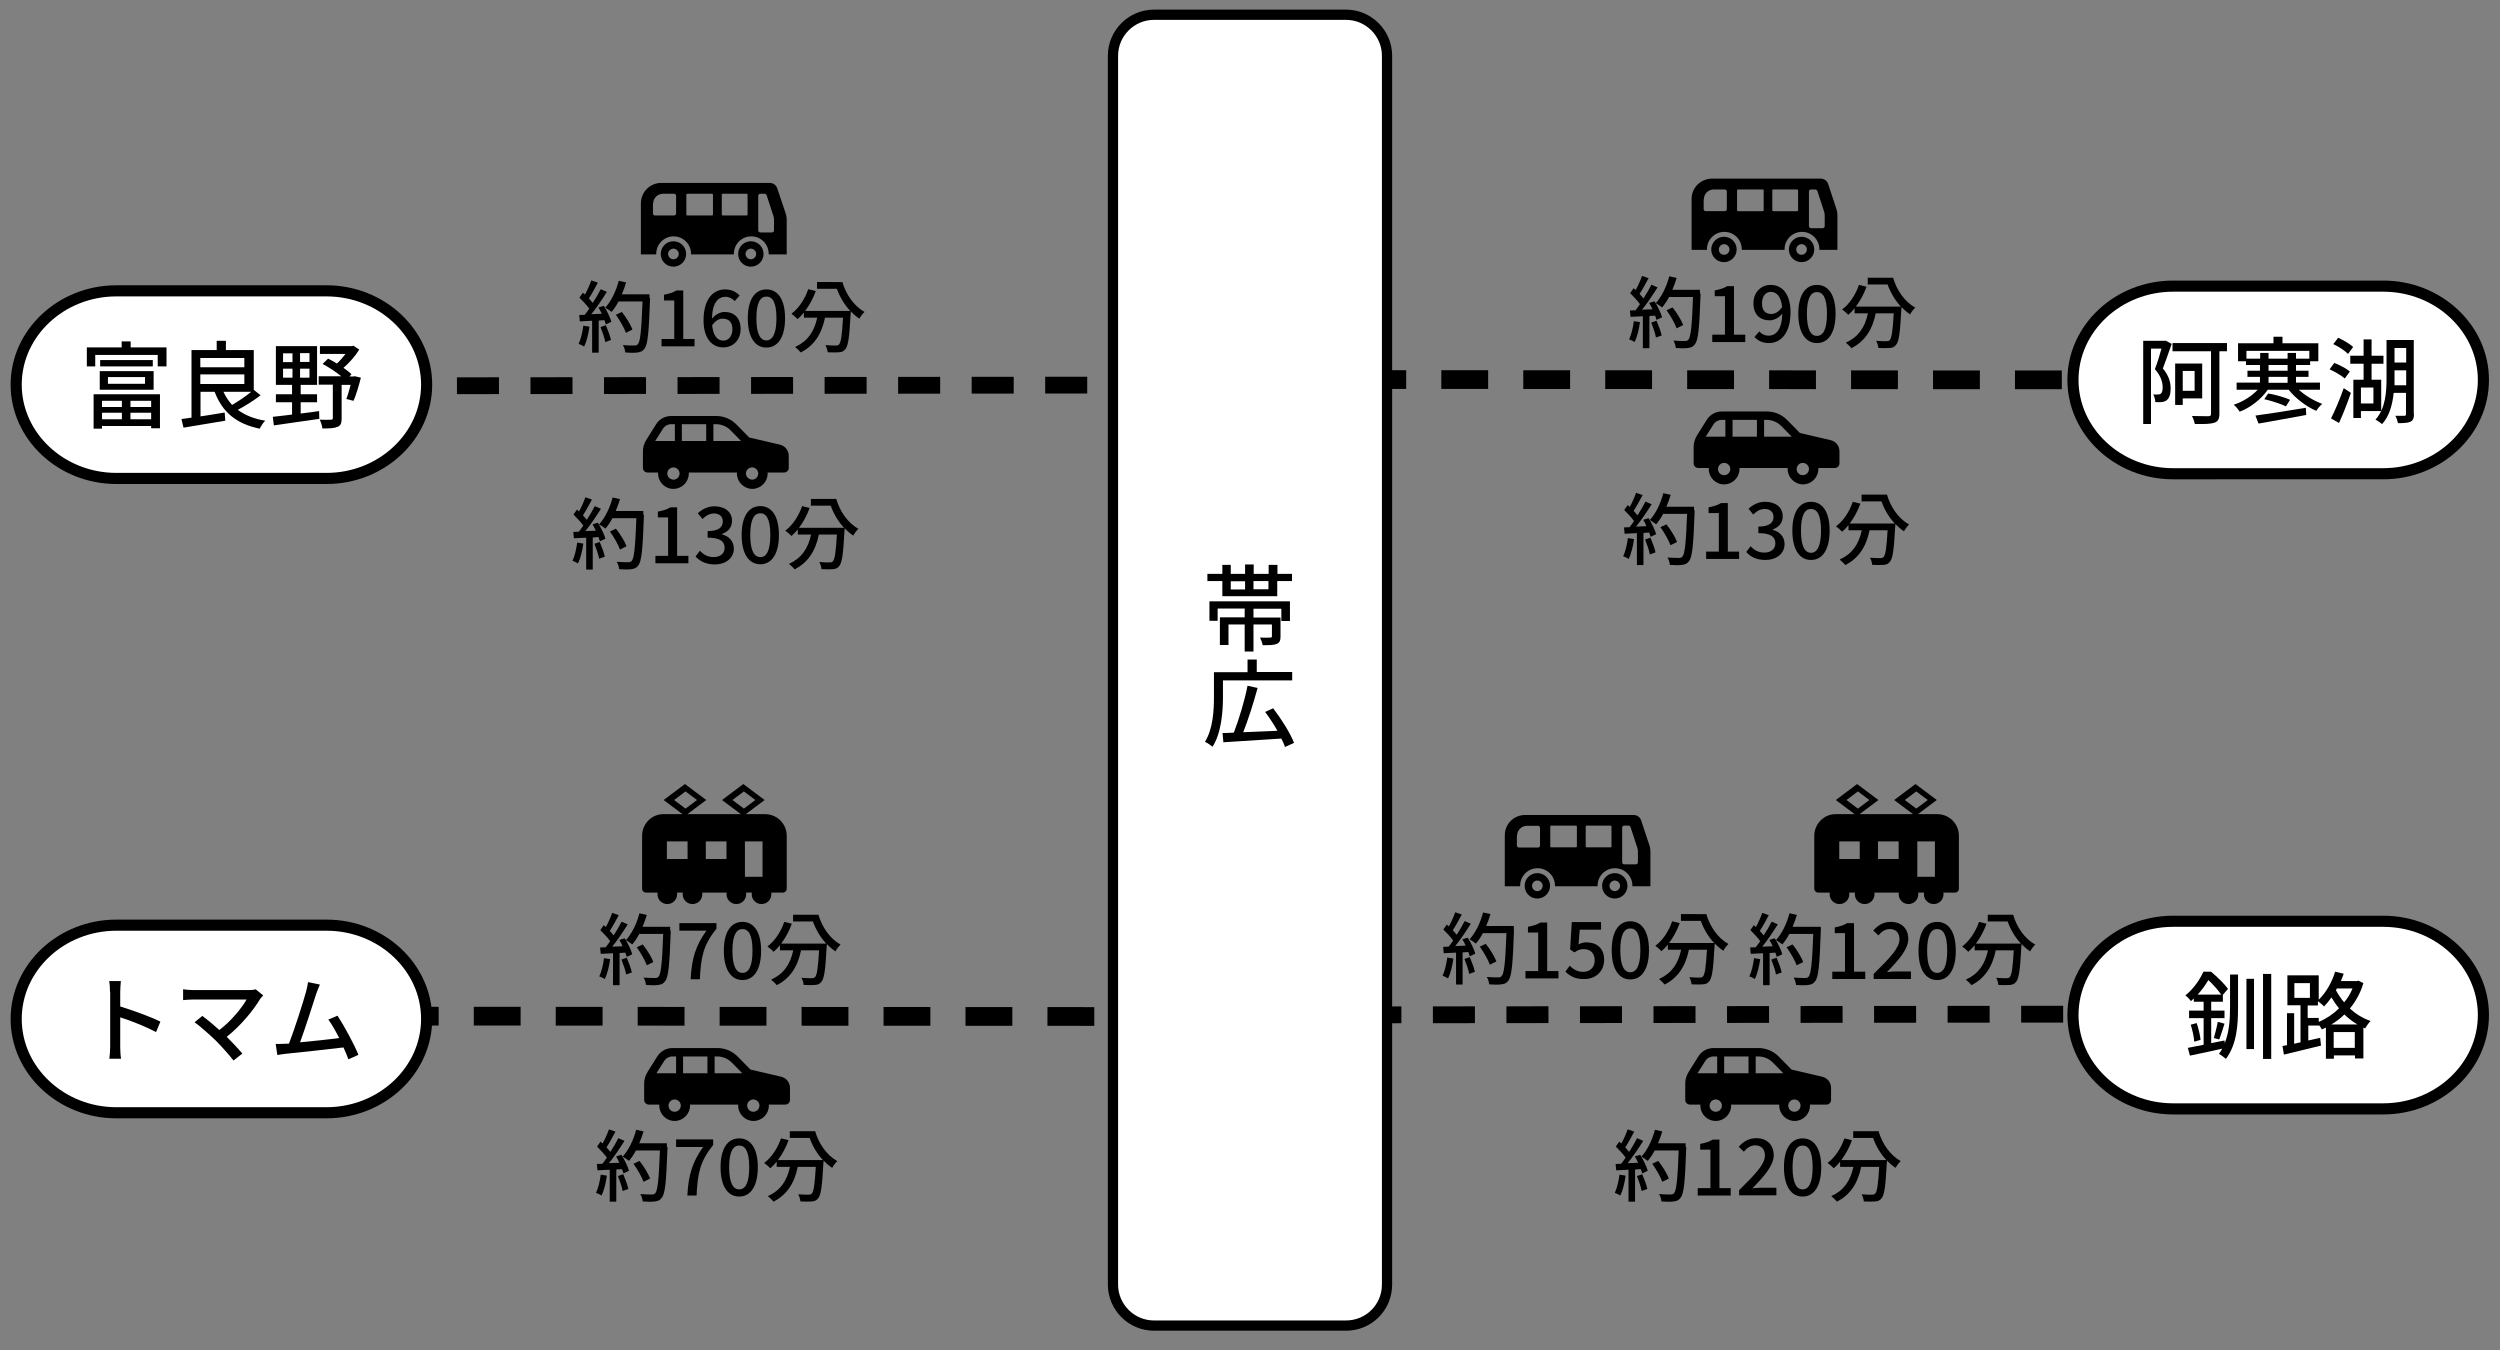 <svg xmlns="http://www.w3.org/2000/svg" xmlns:xlink="http://www.w3.org/1999/xlink" id="&#x30EC;&#x30A4;&#x30E4;&#x30FC;_1" x="0px" y="0px" width="1220.6px" height="659.3px" viewBox="0 0 1220.6 659.3" style="enable-background:new 0 0 1220.6 659.3;" xml:space="preserve"><rect x="0" y="0" width="1220.6" height="659.3" fill="#808080" stroke="none"/><style type="text/css">	.st0{fill:none;stroke:#000000;stroke-width:8;stroke-miterlimit:10;stroke-dasharray:20,15;}	.st1{fill:none;stroke:#000000;stroke-width:8.679;stroke-miterlimit:10;stroke-dasharray:21.698,16.273;}	.st2{fill:#FFFFFF;}	.st3{fill:none;stroke:#000000;stroke-width:5.429;stroke-miterlimit:10;}	.st4{fill:none;stroke:#000000;stroke-width:8.206;stroke-miterlimit:10;stroke-dasharray:20.515,15.386;}	.st5{fill:none;stroke:#000000;stroke-width:9.146;stroke-miterlimit:10;stroke-dasharray:22.864,17.148;}	.st6{fill:#FFFFFF;stroke:#000000;stroke-width:5;stroke-miterlimit:10;}</style><line class="st0" x1="147.5" y1="1068.3" x2="763.5" y2="1068.3"></line><g>	<path d="M322.3,1045.4c-0.5,3.6-1.4,7.3-2.6,9.7c-0.6-0.4-2-1.1-2.7-1.3c1.1-2.3,1.9-5.7,2.3-8.9L322.3,1045.4z M329.3,1035.2  c1.6,2.5,3.1,5.7,3.7,7.8l-2.7,1.3c-0.2-0.6-0.4-1.3-0.7-2.1l-2.8,0.2v15.7h-3.2v-15.6c-2.2,0.1-4.2,0.2-6,0.3l-0.3-3.1l2.7-0.1  c0.7-0.9,1.5-1.9,2.2-3c-1.2-1.7-3.1-3.7-4.8-5.4l1.7-2.4c0.3,0.3,0.7,0.6,1,0.9c1.2-2.1,2.4-4.9,3.1-6.9l3.2,1.1  c-1.4,2.6-3,5.6-4.4,7.7c0.7,0.8,1.4,1.5,1.9,2.2c1.5-2.3,2.9-4.7,3.9-6.7l3,1.3c-2.2,3.5-5,7.7-7.6,10.9l5.1-0.2  c-0.5-1.1-1-2.1-1.6-3.1L329.3,1035.2z M330.3,1044.7c1,2.3,2.1,5.3,2.5,7.2l-2.8,1c-0.3-2-1.4-5-2.3-7.3L330.3,1044.7z   M351.9,1031.4c-0.6,16.9-1.1,22.8-2.8,24.8c-0.9,1.3-1.9,1.6-3.4,1.8c-1.3,0.2-3.6,0.2-5.9,0c-0.1-1-0.5-2.6-1.2-3.6  c2.5,0.2,4.8,0.2,5.7,0.2c0.8,0,1.2-0.2,1.6-0.6c1.2-1.2,1.8-6.9,2.3-20.9h-11.7c-1,1.9-2.2,3.7-3.4,5.1c-0.7-0.6-2.3-1.6-3.1-2.1  c2.9-3.1,5.3-8.1,6.6-13.1l3.6,0.8c-0.6,2-1.3,4-2.1,5.8h13.5V1031.4z M340.1,1048.4c-0.8-2.3-2.9-6-4.9-8.8l2.9-1.4  c2.1,2.6,4.3,6.2,5.2,8.6L340.1,1048.4z"></path>	<path d="M355.3,1051.7l2.1-2.8c1.6,1.7,3.7,3.1,6.7,3.1c3.2,0,5.4-1.7,5.4-4.5c0-3-2-5-8.3-5v-3.2c5.5,0,7.4-2,7.4-4.7  c0-2.4-1.6-3.9-4.3-3.9c-2.2,0-4,1.1-5.6,2.7l-2.3-2.8c2.2-2,4.8-3.4,8.1-3.4c5,0,8.6,2.6,8.6,7.1c0,3.2-1.9,5.3-4.9,6.4v0.2  c3.2,0.8,5.8,3.2,5.8,6.9c0,4.9-4.2,7.8-9.4,7.8C360,1055.6,357.1,1053.8,355.3,1051.7z"></path>	<path d="M377.8,1041.3c0-9.2,3.5-14.1,9.1-14.1c5.6,0,9.1,4.9,9.1,14.1c0,9.2-3.5,14.3-9.1,14.3  C381.3,1055.6,377.8,1050.5,377.8,1041.3z M391.8,1041.3c0-7.9-2-10.6-4.9-10.6s-4.9,2.8-4.9,10.6s2,10.8,4.9,10.8  S391.8,1049.1,391.8,1041.3z"></path>	<path d="M399.6,1041.3c0-9.2,3.5-14.1,9.1-14.1c5.6,0,9.1,4.9,9.1,14.1c0,9.2-3.5,14.3-9.1,14.3  C403.1,1055.6,399.6,1050.5,399.6,1041.3z M413.6,1041.3c0-7.9-2-10.6-4.9-10.6s-4.9,2.8-4.9,10.6s2,10.8,4.9,10.8  S413.6,1049.1,413.6,1041.3z"></path>	<path d="M445.8,1023.6c1.7,6,5.6,11.7,10.8,14.6c-0.8,0.7-2,2.3-2.5,3.3c-1.5-1-2.9-2.2-4.2-3.6c0,0.3,0,1.1-0.1,1.4  c-0.6,11.3-1.2,15.6-2.6,17.1c-0.8,1.1-1.8,1.4-3.1,1.5c-1.2,0.1-3.3,0.1-5.5,0c-0.1-1-0.5-2.5-1.1-3.5c2.1,0.2,4.2,0.2,5.1,0.2  c0.7,0,1.1-0.1,1.5-0.5c1-1,1.5-4.5,2-13.1h-8.8c-1.7,8.3-5.5,13.7-11.8,17c-0.6-0.7-2-2.1-2.8-2.7c6-2.7,9.3-7.3,10.8-14.3H427  v-2.5c-1,1.2-2,2.3-3.1,3.2c-0.6-0.7-2.1-2-3-2.6c3.6-2.7,6.6-7.2,8.2-12l3.7,0.9c-1.3,3.6-3.1,6.9-5.2,9.7h22  c-2.9-3.1-5.1-6.9-6.5-10.8h-9.7v-3.3H445.8z"></path></g><path d="M466.9,1029.4v24.9h7.5c0-0.1,0-0.2,0-0.3c0-4.7,3.8-8.5,8.5-8.5c4.7,0,8.5,3.8,8.5,8.5c0,0.1,0,0.2,0,0.3h20.9 c0-0.1,0-0.2,0-0.3c0-4.7,3.8-8.5,8.5-8.5c4.7,0,8.5,3.8,8.5,8.5c0,0.1,0,0.2,0,0.3h1h7.8v-16.8c0-1.2-0.2-2.4-0.6-3.5l-3.9-11.8 c-0.5-1.6-2-2.7-3.7-2.7h-52.9C471.4,1019.4,466.9,1023.9,466.9,1029.4 M524.3,1042.6v-16.9c0-0.6,0.5-1,1-1h2.1 c0.4,0,0.8,0.3,1,0.7l3.3,10.1c0.2,0.6,0.3,1.3,0.3,1.9v5.2c0,0.6-0.5,1-1,1h-5.6C524.7,1043.6,524.3,1043.2,524.3,1042.6  M506.4,1025.2c0-0.3,0.2-0.5,0.5-0.5h11.6c0.3,0,0.5,0.2,0.5,0.5v9.6c0,0.3-0.2,0.5-0.5,0.5h-11.6c-0.3,0-0.5-0.2-0.5-0.5V1025.2z  M489.1,1034.8v-9.6c0-0.3,0.2-0.5,0.5-0.5h12c0.3,0,0.5,0.2,0.5,0.5v9.6c0,0.3-0.2,0.5-0.5,0.5h-12 C489.4,1035.3,489.1,1035.1,489.1,1034.8 M473,1029.6c0-2.7,2.2-4.8,4.8-4.8h5.4c0.6,0,1,0.5,1,1v8.6c0,0.6-0.5,1-1,1H474 c-0.6,0-1-0.5-1-1V1029.6z"></path><path d="M514.4,1054.1c0,3.5,2.8,6.2,6.2,6.2c3.5,0,6.2-2.8,6.2-6.2c0-3.5-2.8-6.2-6.2-6.2C517.2,1047.8,514.4,1050.6,514.4,1054.1  M518.1,1054.1c0-1.4,1.2-2.6,2.6-2.6c1.4,0,2.6,1.2,2.6,2.6c0,1.4-1.2,2.6-2.6,2.6C519.2,1056.7,518.1,1055.5,518.1,1054.1"></path><path d="M476.6,1054.1c0,3.5,2.8,6.2,6.2,6.2c3.5,0,6.2-2.8,6.2-6.2c0-3.5-2.8-6.2-6.2-6.2C479.4,1047.8,476.6,1050.6,476.6,1054.1  M480.2,1054.1c0-1.4,1.2-2.6,2.6-2.6c1.4,0,2.6,1.2,2.6,2.6c0,1.4-1.2,2.6-2.6,2.6C481.4,1056.7,480.2,1055.5,480.2,1054.1"></path><g>	<path d="M322.3,957.4c-0.5,3.6-1.4,7.3-2.6,9.7c-0.6-0.4-2-1.1-2.7-1.3c1.1-2.3,1.9-5.7,2.3-8.9L322.3,957.4z M329.3,947.2  c1.6,2.5,3.1,5.7,3.7,7.8l-2.7,1.3c-0.2-0.6-0.4-1.3-0.7-2.1l-2.8,0.2v15.7h-3.2v-15.6c-2.2,0.1-4.2,0.2-6,0.3l-0.3-3.1l2.7-0.1  c0.7-0.9,1.5-1.9,2.2-3c-1.2-1.7-3.1-3.7-4.8-5.4l1.7-2.4c0.3,0.3,0.7,0.6,1,0.9c1.2-2.1,2.4-4.9,3.1-6.9l3.2,1.1  c-1.4,2.6-3,5.6-4.4,7.7c0.7,0.8,1.4,1.5,1.9,2.2c1.5-2.3,2.9-4.7,3.9-6.7l3,1.3c-2.2,3.5-5,7.7-7.6,10.9l5.1-0.2  c-0.5-1.1-1-2.1-1.6-3.1L329.3,947.2z M330.3,956.7c1,2.3,2.1,5.3,2.5,7.2l-2.8,1c-0.3-2-1.4-5-2.3-7.3L330.3,956.7z M351.8,943.4  c-0.6,16.9-1.1,22.8-2.8,24.8c-0.9,1.3-1.9,1.6-3.4,1.8c-1.3,0.2-3.6,0.2-5.9,0c-0.1-1-0.5-2.6-1.2-3.6c2.5,0.2,4.8,0.2,5.7,0.2  c0.8,0,1.2-0.2,1.6-0.6c1.2-1.2,1.8-6.9,2.3-20.9h-11.7c-1,1.9-2.2,3.7-3.4,5.1c-0.7-0.6-2.3-1.6-3.1-2.1c2.9-3.1,5.3-8.1,6.6-13.1  l3.6,0.8c-0.6,2-1.3,4-2.1,5.8h13.5V943.4z M340.1,960.4c-0.8-2.3-2.9-6-4.9-8.8l2.9-1.4c2.1,2.6,4.3,6.2,5.2,8.6L340.1,960.4z"></path>	<path d="M355.9,964.5c7.8-7.7,12.6-12.6,12.6-16.9c0-3-1.6-5-4.8-5c-2.2,0-4.1,1.4-5.5,3.1l-2.5-2.4c2.4-2.6,4.9-4.2,8.6-4.2  c5.2,0,8.5,3.3,8.5,8.3c0,5-4.5,10.1-10.4,16.2c1.4-0.2,3.2-0.3,4.6-0.3h7.1v3.7h-18.2V964.5z"></path>	<path d="M388.9,959.8h-12.2v-2.9l11.2-17.2h5.1v16.7h3.6v3.4h-3.6v7.3h-4.1V959.8z M388.9,956.4v-6.9c0-1.5,0.1-4,0.2-5.5H389  c-0.7,1.4-1.5,2.7-2.3,4.1l-5.5,8.3H388.9z"></path>	<path d="M399.6,953.3c0-9.2,3.5-14.1,9.1-14.1c5.6,0,9.1,4.9,9.1,14.1c0,9.2-3.5,14.3-9.1,14.3  C403.1,967.6,399.6,962.5,399.6,953.3z M413.6,953.3c0-7.9-2-10.6-4.9-10.6s-4.9,2.8-4.9,10.6s2,10.8,4.9,10.8  S413.6,961.1,413.6,953.3z"></path>	<path d="M445.8,935.7c1.7,6,5.6,11.7,10.8,14.6c-0.8,0.7-2,2.3-2.5,3.3c-1.5-1-2.9-2.2-4.2-3.6c0,0.3,0,1.1-0.1,1.4  c-0.6,11.3-1.2,15.6-2.6,17.1c-0.8,1.1-1.8,1.4-3.1,1.5c-1.2,0.1-3.3,0.1-5.5,0c-0.1-1-0.5-2.5-1.1-3.5c2.1,0.2,4.2,0.2,5.1,0.2  c0.7,0,1.1-0.1,1.5-0.5c1-1,1.5-4.5,2-13.1h-8.8c-1.7,8.3-5.5,13.7-11.8,17c-0.6-0.7-2-2.1-2.8-2.7c6-2.7,9.3-7.3,10.8-14.3H427  v-2.5c-1,1.2-2,2.3-3.1,3.2c-0.6-0.7-2.1-2-3-2.6c3.6-2.7,6.6-7.2,8.2-12l3.7,0.9c-1.3,3.6-3.1,6.9-5.2,9.7h22  c-2.9-3.1-5.1-6.9-6.5-10.8h-9.7v-3.3H445.8z"></path></g><line class="st0" x1="155.5" y1="980.3" x2="771.5" y2="980.3"></line><rect x="1254.2" y="253.2" width="25" height="25"></rect><g>	<path d="M510.5,815.3c1.5-0.1,2.9-1,3.5-2.5l10.3-26.9c15.1,0,25.5-1.9,25.5-5.9c0-4.1-10.4-5.9-25.5-5.9L514,747.1  c-0.7-1.5-2-2.5-3.5-2.5l-3.6-0.1c-0.5,0-1.1,0.2-1.4,0.7c-0.4,0.5-0.5,1.1-0.4,1.6c0,0,3.1,21,4.1,27.5  c-11.4,0.3-17.7,0.6-17.7,0.6l-3.4-7.1c-0.3-0.8-1.1-1.4-2-1.4h-1.3c-0.6,0-1.2,0.2-1.6,0.7c-0.4,0.4-0.6,1-0.6,1.6l0.5,9  c-2,0.3-3.5,1.2-3.5,2.4c0,1.1,1.5,2.1,3.5,2.4l-0.5,9c0,0.6,0.2,1.2,0.6,1.6c0.4,0.4,1,0.7,1.6,0.7h1.3c0.9,0,1.7-0.6,2-1.4  l3.4-7.1c0,0,6.3,0.3,17.7,0.6c-1,6.4-4.1,27.5-4.1,27.5c-0.1,0.6,0.1,1.2,0.4,1.6c0.4,0.5,0.9,0.7,1.4,0.7L510.5,815.3z"></path>	<g>		<path d="M459,859.7c-0.5,3.6-1.4,7.3-2.6,9.7c-0.6-0.4-2-1.1-2.7-1.3c1.1-2.3,1.9-5.7,2.3-8.9L459,859.7z M466.1,849.5   c1.6,2.5,3.1,5.7,3.7,7.8l-2.7,1.3c-0.2-0.6-0.4-1.3-0.7-2.1l-2.8,0.2v15.7h-3.2v-15.6c-2.2,0.1-4.2,0.2-6,0.3l-0.3-3.1l2.7-0.1   c0.7-0.9,1.5-1.9,2.2-3c-1.2-1.7-3.1-3.7-4.8-5.4l1.7-2.4c0.3,0.3,0.7,0.6,1,0.9c1.2-2.1,2.4-4.9,3.1-6.9l3.2,1.1   c-1.4,2.6-3,5.6-4.4,7.7c0.7,0.8,1.4,1.5,1.9,2.2c1.5-2.3,2.9-4.7,3.9-6.7l3,1.3c-2.2,3.5-5,7.7-7.6,10.9l5.1-0.2   c-0.5-1.1-1-2.1-1.6-3.1L466.1,849.5z M467,858.9c1,2.3,2.1,5.3,2.5,7.2l-2.8,1c-0.3-2-1.4-5-2.3-7.3L467,858.9z M488.6,845.6   c-0.6,16.9-1.1,22.8-2.8,24.8c-0.9,1.3-1.9,1.6-3.4,1.8c-1.3,0.2-3.6,0.2-5.9,0c-0.1-1-0.5-2.6-1.2-3.6c2.5,0.2,4.8,0.2,5.7,0.2   c0.8,0,1.2-0.2,1.6-0.6c1.2-1.2,1.8-6.9,2.3-20.9h-11.7c-1,1.9-2.2,3.7-3.4,5.1c-0.7-0.6-2.3-1.6-3.1-2.1   c2.9-3.1,5.3-8.1,6.6-13.1l3.6,0.8c-0.6,2-1.3,4-2.1,5.8h13.5V845.6z M476.9,862.6c-0.8-2.3-2.9-6-4.9-8.8l2.9-1.4   c2.1,2.6,4.3,6.2,5.2,8.6L476.9,862.6z"></path>		<path d="M503.9,862.1h-12.2v-2.9l11.2-17.2h5.1v16.7h3.6v3.4H508v7.3h-4.1V862.1z M503.9,858.7v-6.9c0-1.5,0.1-4,0.2-5.5h-0.2   c-0.7,1.4-1.5,2.7-2.3,4.1l-5.5,8.3H503.9z"></path>		<path d="M513.7,866.1l2.1-2.9c1.6,1.6,3.6,3,6.6,3c3.2,0,5.6-2.1,5.6-5.6s-2.1-5.5-5.4-5.5c-1.8,0-2.9,0.5-4.5,1.6l-2.1-1.4   l0.8-13.4h14.3v3.7h-10.4l-0.6,7.2c1.2-0.6,2.3-1,3.9-1c4.7,0,8.6,2.6,8.6,8.5c0,6-4.5,9.4-9.5,9.4   C518.5,869.8,515.7,868,513.7,866.1z"></path>		<path d="M560.7,837.9c1.7,6,5.6,11.7,10.8,14.6c-0.8,0.7-2,2.3-2.5,3.3c-1.5-1-2.9-2.2-4.2-3.6c0,0.3,0,1.1-0.1,1.4   c-0.6,11.3-1.2,15.6-2.6,17.1c-0.8,1.1-1.8,1.4-3.1,1.5c-1.2,0.1-3.3,0.1-5.5,0c-0.1-1-0.5-2.5-1.1-3.5c2.1,0.2,4.2,0.2,5.1,0.2   c0.7,0,1.1-0.1,1.5-0.5c1-1,1.5-4.5,2-13.1h-8.8c-1.7,8.3-5.5,13.7-11.8,17c-0.6-0.7-2-2.1-2.8-2.7c6-2.7,9.3-7.3,10.8-14.3h-6.5   v-2.5c-1,1.2-2,2.3-3.1,3.2c-0.6-0.7-2.1-2-3-2.6c3.6-2.7,6.6-7.2,8.2-12l3.7,0.9c-1.3,3.6-3.1,6.9-5.2,9.7h22   c-2.9-3.1-5.1-6.9-6.5-10.8h-9.7v-3.3H560.7z"></path>	</g></g><g>	<g>		<path d="M-168.4-210.4c-0.5,3.6-1.4,7.3-2.6,9.7c-0.6-0.4-2-1.1-2.7-1.3c1.1-2.3,1.9-5.7,2.3-8.9L-168.4-210.4z M-161.3-220.6   c1.6,2.5,3.1,5.7,3.7,7.8l-2.7,1.3c-0.2-0.6-0.4-1.3-0.7-2.1l-2.8,0.2v15.7h-3.2v-15.6c-2.2,0.1-4.2,0.2-6,0.3l-0.3-3.1l2.7-0.1   c0.7-0.9,1.5-1.9,2.2-3c-1.2-1.7-3.1-3.7-4.8-5.4l1.7-2.4c0.3,0.3,0.7,0.6,1,0.9c1.2-2.1,2.4-4.9,3.1-6.9l3.2,1.1   c-1.4,2.6-3,5.6-4.4,7.7c0.7,0.8,1.4,1.5,1.9,2.2c1.5-2.3,2.9-4.7,3.9-6.7l3,1.3c-2.2,3.5-5,7.7-7.6,10.9l5.1-0.2   c-0.5-1.1-1-2.1-1.6-3.1L-161.3-220.6z M-160.3-211.1c1,2.3,2.1,5.3,2.5,7.2l-2.8,1c-0.3-2-1.4-5-2.3-7.3L-160.3-211.1z    M-138.8-224.4c-0.6,16.9-1.1,22.8-2.8,24.8c-0.9,1.3-1.9,1.6-3.4,1.8c-1.3,0.2-3.6,0.2-5.9,0c-0.1-1-0.5-2.6-1.2-3.6   c2.5,0.2,4.8,0.2,5.7,0.2c0.8,0,1.2-0.2,1.6-0.6c1.2-1.2,1.8-6.9,2.3-20.9H-154c-1,1.9-2.2,3.7-3.4,5.1c-0.7-0.6-2.3-1.6-3.1-2.1   c2.9-3.1,5.3-8.1,6.6-13.1l3.6,0.8c-0.6,2-1.3,4-2.1,5.8h13.5V-224.4z M-150.5-207.4c-0.8-2.3-2.9-6-4.9-8.8l2.9-1.4   c2.1,2.6,4.3,6.2,5.2,8.6L-150.5-207.4z"></path>		<path d="M-134.5-213.5c0-10.8,5-15.1,10.6-15.1c3.1,0,5.4,1.3,7,3l-2.4,2.7c-1-1.2-2.8-2.1-4.4-2.1c-3.6,0-6.5,2.7-6.7,10.7   c1.6-2,4.1-3.3,6.1-3.3c4.7,0,7.9,2.8,7.9,8.4c0,5.4-3.8,8.9-8.4,8.9C-130.1-200.2-134.5-204.4-134.5-213.5z M-130.3-211   c0.5,5.1,2.5,7.5,5.5,7.5c2.4,0,4.4-2.1,4.4-5.5c0-3.4-1.7-5.2-4.7-5.2C-126.6-214.3-128.6-213.5-130.3-211z"></path>		<path d="M-112.9-214.5c0-9.2,3.5-14.1,9.1-14.1c5.6,0,9.1,4.9,9.1,14.1c0,9.2-3.5,14.3-9.1,14.3   C-109.3-200.2-112.9-205.3-112.9-214.5z M-98.9-214.5c0-7.9-2-10.6-4.9-10.6c-2.9,0-4.9,2.8-4.9,10.6c0,7.9,2,10.8,4.9,10.8   C-100.9-203.7-98.9-206.6-98.9-214.5z"></path>		<path d="M-66.6-232.1c1.7,6,5.6,11.7,10.8,14.6c-0.8,0.7-2,2.3-2.5,3.3c-1.5-1-2.9-2.2-4.2-3.6c0,0.3,0,1.1-0.1,1.4   c-0.6,11.3-1.2,15.6-2.6,17.1c-0.8,1.1-1.8,1.4-3.1,1.5c-1.2,0.1-3.3,0.1-5.5,0c-0.1-1-0.5-2.5-1.1-3.5c2.1,0.2,4.2,0.2,5.1,0.2   c0.7,0,1.1-0.1,1.5-0.5c1-1,1.5-4.5,2-13.1h-8.8c-1.7,8.3-5.5,13.7-11.8,17c-0.6-0.7-2-2.1-2.8-2.7c6-2.7,9.3-7.3,10.8-14.3h-6.5   v-2.5c-1,1.2-2,2.3-3.1,3.2c-0.6-0.7-2.1-2-3-2.6c3.6-2.7,6.6-7.2,8.2-12l3.7,0.9c-1.3,3.6-3.1,6.9-5.2,9.7h22   c-2.9-3.1-5.1-6.9-6.5-10.8H-79v-3.3H-66.6z"></path>	</g>	<g>		<path d="M-154.2-270.6v24.9h7.5c0-0.1,0-0.2,0-0.3c0-4.7,3.8-8.5,8.5-8.5c4.7,0,8.5,3.8,8.5,8.5c0,0.1,0,0.2,0,0.3h20.9   c0-0.1,0-0.2,0-0.3c0-4.7,3.8-8.5,8.5-8.5c4.7,0,8.5,3.8,8.5,8.5c0,0.1,0,0.2,0,0.3h1h7.8v-16.8c0-1.2-0.2-2.4-0.6-3.5l-3.9-11.8   c-0.5-1.6-2-2.7-3.7-2.7h-52.9C-149.7-280.5-154.2-276.1-154.2-270.6 M-96.8-257.3v-16.9c0-0.6,0.5-1,1-1h2.1c0.4,0,0.8,0.3,1,0.7   l3.3,10.1c0.2,0.6,0.3,1.3,0.3,1.9v5.2c0,0.6-0.5,1-1,1h-5.6C-96.3-256.3-96.8-256.8-96.8-257.3 M-114.7-274.7   c0-0.3,0.2-0.5,0.5-0.5h11.6c0.3,0,0.5,0.2,0.5,0.5v9.6c0,0.3-0.2,0.5-0.5,0.5h-11.6c-0.3,0-0.5-0.2-0.5-0.5V-274.7z    M-131.9-265.1v-9.6c0-0.3,0.2-0.5,0.5-0.5h12c0.3,0,0.5,0.2,0.5,0.5v9.6c0,0.3-0.2,0.5-0.5,0.5h-12   C-131.7-264.6-131.9-264.9-131.9-265.1 M-148.1-270.4c0-2.7,2.2-4.8,4.8-4.8h5.4c0.6,0,1,0.5,1,1v8.6c0,0.6-0.5,1-1,1h-9.3   c-0.6,0-1-0.5-1-1V-270.4z"></path>		<path d="M-106.7-245.9c0,3.5,2.8,6.2,6.2,6.2s6.2-2.8,6.2-6.2c0-3.5-2.8-6.2-6.2-6.2S-106.7-249.3-106.7-245.9 M-103-245.9   c0-1.4,1.2-2.6,2.6-2.6c1.4,0,2.6,1.2,2.6,2.6c0,1.4-1.2,2.6-2.6,2.6C-101.8-243.3-103-244.4-103-245.9"></path>		<path d="M-144.5-245.9c0,3.5,2.8,6.2,6.2,6.2s6.2-2.8,6.2-6.2c0-3.5-2.8-6.2-6.2-6.2S-144.5-249.3-144.5-245.9 M-140.8-245.9   c0-1.4,1.2-2.6,2.6-2.6c1.4,0,2.6,1.2,2.6,2.6c0,1.4-1.2,2.6-2.6,2.6C-139.7-243.3-140.8-244.4-140.8-245.9"></path>	</g></g><line class="st1" x1="-298.8" y1="-330.3" x2="79" y2="-330.1"></line><g>	<g>		<path d="M-249.2-295.3v8c0,1.3,1,2.3,2.3,2.3h5.1c0,0.2,0,0.3,0,0.5c0,4.1,3.3,7.5,7.5,7.5c4.1,0,7.5-3.4,7.5-7.5   c0-0.2,0-0.3,0-0.5h23.5c0,0.2,0,0.3,0,0.5c0,4.1,3.4,7.5,7.5,7.5c4.1,0,7.5-3.4,7.5-7.5c0-0.2,0-0.3,0-0.5h8c1.3,0,2.3-1,2.3-2.3   v-5.9c0-2.6-1.8-4.8-4.3-5.4l-15-3.5l-6.3-6.4c-2.6-2.6-6.1-4.1-9.8-4.1h-22c-3,0-5.8,1.5-7.4,4.1l-4.7,7.5   C-248.6-299.2-249.2-297.3-249.2-295.3 M-198.9-284.5c0-1.6,1.3-3,3-3c1.6,0,3,1.3,3,3c0,1.6-1.3,3-3,3   C-197.5-281.5-198.9-282.8-198.9-284.5 M-214.8-300.3v-8.2h1.3c2.6,0,5.2,1.1,7,2.9l5.2,5.3H-214.8z M-230.2-308.5h11.9v8.2h-11.9   V-308.5z M-237.3-284.5c0-1.6,1.3-3,3-3c1.6,0,3,1.3,3,3c0,1.6-1.3,3-3,3C-236-281.5-237.3-282.8-237.3-284.5 M-233.6-300.3h-9.6   l3.8-6c0.9-1.4,2.4-2.2,4-2.2h1.8V-300.3z"></path>	</g>	<g>		<path d="M-267.4-250.3c-0.5,3.6-1.4,7.3-2.6,9.7c-0.6-0.4-2-1.1-2.7-1.3c1.1-2.3,1.9-5.7,2.3-8.9L-267.4-250.3z M-260.3-260.5   c1.6,2.5,3.1,5.7,3.7,7.8l-2.7,1.3c-0.2-0.6-0.4-1.3-0.7-2.1l-2.8,0.2v15.7h-3.2v-15.6c-2.2,0.1-4.2,0.2-6,0.3l-0.3-3.1l2.7-0.1   c0.7-0.9,1.5-1.9,2.2-3c-1.2-1.7-3.1-3.7-4.8-5.4l1.7-2.4c0.3,0.3,0.7,0.6,1,0.9c1.2-2.1,2.4-4.9,3.1-6.9l3.2,1.1   c-1.4,2.6-3,5.6-4.4,7.7c0.7,0.8,1.4,1.5,1.9,2.2c1.5-2.3,2.9-4.7,3.9-6.7l3,1.3c-2.2,3.5-5,7.7-7.6,10.9l5.1-0.2   c-0.5-1.1-1-2.1-1.6-3.1L-260.3-260.5z M-259.4-251c1,2.3,2.1,5.3,2.5,7.2l-2.8,1c-0.3-2-1.4-5-2.3-7.3L-259.4-251z M-237.8-264.3   c-0.6,16.9-1.1,22.8-2.8,24.8c-0.9,1.3-1.9,1.6-3.4,1.8c-1.3,0.2-3.6,0.2-5.9,0c-0.1-1-0.5-2.6-1.2-3.6c2.5,0.2,4.8,0.2,5.7,0.2   c0.8,0,1.2-0.2,1.6-0.6c1.2-1.2,1.8-6.9,2.3-20.9H-253c-1,1.9-2.2,3.7-3.4,5.1c-0.7-0.6-2.3-1.6-3.1-2.1c2.9-3.1,5.3-8.1,6.6-13.1   l3.6,0.8c-0.6,2-1.3,4-2.1,5.8h13.5V-264.3z M-249.5-247.3c-0.8-2.3-2.9-6-4.9-8.8l2.9-1.4c2.1,2.6,4.3,6.2,5.2,8.6L-249.5-247.3z   "></path>		<path d="M-222.5-247.9h-12.2v-2.9l11.2-17.2h5.1v16.7h3.6v3.4h-3.6v7.3h-4.1V-247.9z M-222.5-251.3v-6.9c0-1.5,0.1-4,0.2-5.5h-0.2   c-0.7,1.4-1.5,2.7-2.3,4.1l-5.5,8.3H-222.5z"></path>		<path d="M-212.6-243.8l2.1-2.9c1.6,1.6,3.6,3,6.6,3c3.2,0,5.6-2.1,5.6-5.6s-2.1-5.5-5.4-5.5c-1.8,0-2.9,0.5-4.5,1.6l-2.1-1.4   l0.8-13.4h14.3v3.7h-10.4l-0.6,7.2c1.2-0.6,2.3-1,3.9-1c4.7,0,8.6,2.6,8.6,8.5c0,6-4.5,9.4-9.5,9.4   C-207.9-240.1-210.7-241.9-212.6-243.8z"></path>		<path d="M-165.7-272c1.7,6,5.6,11.7,10.8,14.6c-0.8,0.7-2,2.3-2.5,3.3c-1.5-1-2.9-2.2-4.2-3.6c0,0.3,0,1.1-0.1,1.4   c-0.6,11.3-1.2,15.6-2.6,17.1c-0.8,1.1-1.8,1.4-3.1,1.5c-1.2,0.1-3.3,0.1-5.5,0c-0.1-1-0.5-2.5-1.1-3.5c2.1,0.2,4.2,0.2,5.1,0.2   c0.7,0,1.1-0.1,1.5-0.5c1-1,1.5-4.5,2-13.1h-8.8c-1.7,8.3-5.5,13.7-11.8,17c-0.6-0.7-2-2.1-2.8-2.7c6-2.7,9.3-7.3,10.8-14.3h-6.5   v-2.5c-1,1.2-2,2.3-3.1,3.2c-0.6-0.7-2.1-2-3-2.6c3.6-2.7,6.6-7.2,8.2-12l3.7,0.9c-1.3,3.6-3.1,6.9-5.2,9.7h22   c-2.9-3.1-5.1-6.9-6.5-10.8h-9.7v-3.3H-165.7z"></path>	</g></g><g>	<g>		<path class="st2" d="M-354.6-376.1c26.9,0,48.9,20.6,48.9,45.8c0,25.2-22,45.8-48.9,45.8h-102.6c-26.9,0-48.9-20.6-48.9-45.8   c0-25.2,22-45.8,48.9-45.8H-354.6z"></path>		<path class="st3" d="M-354.6-376.1c26.9,0,48.9,20.6,48.9,45.8c0,25.2-22,45.8-48.9,45.8h-102.6c-26.9,0-48.9-20.6-48.9-45.8   c0-25.2,22-45.8,48.9-45.8H-354.6z"></path>	</g>	<g>		<path d="M-444.9-324.2c-0.6,4.4-1.6,8.9-3,11.8c-0.7-0.5-2.3-1.2-3.2-1.5c1.3-2.8,2.2-6.9,2.6-10.9L-444.9-324.2z M-409.1-313.3   c0,2.1-0.4,3.2-1.8,3.9c-1.3,0.6-3.4,0.7-6.4,0.7c-0.1-1-0.7-2.7-1.3-3.7c2,0.1,4.1,0,4.7,0c0.6,0,0.8-0.2,0.8-0.9v-32.1h-16.4   v36.7h-3.9v-8l-3.2,1c-0.2-2.2-1.1-5.7-2.2-8.3l3.1-0.9c1,2.4,1.9,5.5,2.3,7.7v-9.4l-2.6,1.2c-0.2-0.8-0.5-1.8-0.8-2.8l-3.1,0.2   v19.3h-3.8v-19c-2.5,0.1-4.8,0.3-6.9,0.4l-0.4-3.8l3.2-0.2c0.8-1,1.7-2.2,2.5-3.4c-1.3-2.1-3.6-4.6-5.5-6.5l2.2-2.9   c0.4,0.4,0.8,0.8,1.3,1.2c1.4-2.6,2.9-5.9,3.8-8.4l3.8,1.4c-1.6,3.2-3.6,6.9-5.3,9.4c0.8,0.9,1.5,1.7,2,2.5c1.8-2.7,3.4-5.6,4.6-8   l3.6,1.6c-2.6,4.1-5.9,9-9,12.9l5.5-0.3c-0.5-1.2-1.2-2.4-1.8-3.5l3.1-1.3c1.4,2.3,2.8,5.1,3.6,7.4v-20h24.2V-313.3z    M-417.5-319.2c0.7,0,1.8,0,2.5-0.2c0,0.9,0.2,2.5,0.3,3.3c-0.7,0.2-1.7,0.3-2.7,0.3h-4.4c-3.8,0-4.5-1.3-4.5-5v-5.5h-1.7v-3.3   h4.9v-4.3h-4.7v-3.3h2.2c-0.2-1.8-0.9-4.2-1.8-6l2.7-0.9c1,1.9,1.8,4.5,2,6.1l-2.1,0.8h6.6l-1.8-0.6c0.8-1.8,1.7-4.6,2.2-6.5   l3.4,1c-1,2.1-2,4.5-2.8,6.2h3v3.3h-5v4.3h5.1v3.3h-8.4v5.5c0,1.2,0.2,1.5,0.9,1.5H-417.5z"></path>		<path d="M-380.7-314.2c2.5,0.5,5.2,0.6,8.1,0.6c1.8,0,9,0,11.3,0c-0.6,1-1.3,3-1.5,4.2h-9.9c-9.6,0-17-1.6-21.7-9.2   c-1.5,3.9-3.6,7.4-6.7,9.9c-0.7-0.8-2.2-2.2-3.2-2.8c5.4-4.2,7.6-12.2,8.3-18.8l4.5,0.6c-0.3,2-0.7,4.1-1.3,6.2   c1.9,4.1,4.5,6.6,7.8,8.1v-17.3H-403v-4h17.9v-5.6h-13.8v-4h13.8v-5.1h4.4v5.1h14.7v4h-14.7v5.6h18.1v4h-18.1v6.5h15v3.9h-15   V-314.2z"></path>	</g></g><line class="st4" x1="663.7" y1="495.5" x2="1073.6" y2="495.1"></line><g>	<g>		<path d="M800.7,157.3c-0.5,3.6-1.4,7.3-2.6,9.7c-0.6-0.4-2-1.1-2.7-1.3c1.1-2.3,1.9-5.7,2.3-8.9L800.7,157.3z M807.8,147.1   c1.6,2.5,3.1,5.7,3.7,7.8l-2.7,1.3c-0.2-0.6-0.4-1.3-0.7-2.1l-2.8,0.2v15.7h-3.2v-15.6c-2.2,0.1-4.2,0.2-6,0.3l-0.3-3.1l2.7-0.1   c0.7-0.9,1.5-1.9,2.2-3c-1.2-1.7-3.1-3.7-4.8-5.4l1.7-2.4c0.3,0.3,0.7,0.6,1,0.9c1.2-2.1,2.4-4.9,3.1-6.9l3.2,1.1   c-1.4,2.6-3,5.6-4.4,7.7c0.7,0.8,1.4,1.5,1.9,2.2c1.5-2.3,2.9-4.7,3.9-6.7l3,1.3c-2.2,3.5-5,7.7-7.6,10.9l5.1-0.2   c-0.5-1.1-1-2.1-1.6-3.1L807.8,147.1z M808.8,156.6c1,2.3,2.1,5.3,2.5,7.2l-2.8,1c-0.3-2-1.4-5-2.3-7.3L808.8,156.6z M830.3,143.3   c-0.6,16.9-1.1,22.8-2.8,24.8c-0.9,1.3-1.9,1.6-3.4,1.8c-1.3,0.2-3.6,0.2-5.9,0c-0.1-1-0.5-2.6-1.2-3.6c2.5,0.2,4.8,0.2,5.7,0.2   c0.8,0,1.2-0.2,1.6-0.6c1.2-1.2,1.8-6.9,2.3-20.9h-11.7c-1,1.9-2.2,3.7-3.4,5.1c-0.7-0.6-2.3-1.6-3.1-2.1   c2.9-3.1,5.3-8.1,6.6-13.1l3.6,0.8c-0.6,2-1.3,4-2.1,5.8h13.5V143.3z M818.6,160.3c-0.8-2.3-2.9-6-4.9-8.8l2.9-1.4   c2.1,2.6,4.3,6.2,5.2,8.6L818.6,160.3z"></path>		<path d="M836,163.4h6.2v-18.8h-5v-2.8c2.6-0.5,4.5-1.1,6.1-2.1h3.3v23.7h5.5v3.6H836V163.4z"></path>		<path d="M856.6,164.5l2.4-2.7c1,1.3,2.8,2.1,4.4,2.1c3.6,0,6.6-2.8,6.8-10.8c-1.6,2.1-4.1,3.3-6.2,3.3c-4.7,0-7.9-2.8-7.9-8.4   c0-5.4,3.8-8.9,8.4-8.9c5.4,0,9.7,4.2,9.7,13.3c0,10.8-5.1,15.1-10.6,15.1C860.4,167.5,858.1,166.2,856.6,164.5z M864.8,153.3   c1.7,0,3.7-1,5.3-3.4c-0.5-5-2.6-7.4-5.5-7.4c-2.4,0-4.3,2-4.3,5.5C860.2,151.4,861.8,153.3,864.8,153.3z"></path>		<path d="M878,153.2c0-9.2,3.5-14.1,9.1-14.1c5.6,0,9.1,4.9,9.1,14.1c0,9.2-3.5,14.3-9.1,14.3C881.6,167.5,878,162.4,878,153.2z    M892,153.2c0-7.9-2-10.6-4.9-10.6c-2.9,0-4.9,2.8-4.9,10.6c0,7.9,2,10.8,4.9,10.8C890,164,892,161.1,892,153.2z"></path>		<path d="M924.3,135.6c1.7,6,5.6,11.7,10.8,14.6c-0.8,0.7-2,2.3-2.5,3.3c-1.5-1-2.9-2.2-4.2-3.6c0,0.3,0,1.1-0.1,1.4   c-0.6,11.3-1.2,15.6-2.6,17.1c-0.8,1.1-1.8,1.4-3.1,1.5c-1.2,0.1-3.3,0.1-5.5,0c-0.1-1-0.5-2.5-1.1-3.5c2.1,0.2,4.2,0.2,5.1,0.2   c0.7,0,1.1-0.1,1.5-0.5c1-1,1.5-4.5,2-13.1h-8.8c-1.7,8.3-5.5,13.7-11.8,17c-0.6-0.7-2-2.1-2.8-2.7c6-2.7,9.3-7.3,10.8-14.3h-6.5   v-2.5c-1,1.2-2,2.3-3.1,3.2c-0.6-0.7-2.1-2-3-2.6c3.6-2.7,6.6-7.2,8.2-12l3.7,0.9c-1.3,3.6-3.1,6.9-5.2,9.7h22   c-2.9-3.1-5.1-6.9-6.5-10.8h-9.7v-3.3H924.3z"></path>	</g>	<g>		<path d="M825.9,97.1v24.9h7.5c0-0.1,0-0.2,0-0.3c0-4.7,3.8-8.5,8.5-8.5c4.7,0,8.5,3.8,8.5,8.5c0,0.1,0,0.2,0,0.3h20.9   c0-0.1,0-0.2,0-0.3c0-4.7,3.8-8.5,8.5-8.5c4.7,0,8.5,3.8,8.5,8.5c0,0.1,0,0.2,0,0.3h1h7.8v-16.8c0-1.2-0.2-2.4-0.6-3.5l-3.9-11.8   c-0.5-1.6-2-2.7-3.7-2.7h-52.9C830.3,87.2,825.9,91.7,825.9,97.1 M883.2,110.4V93.5c0-0.6,0.5-1,1-1h2.1c0.4,0,0.8,0.3,1,0.7   l3.3,10.1c0.2,0.6,0.3,1.3,0.3,1.9v5.2c0,0.6-0.5,1-1,1h-5.6C883.7,111.4,883.2,110.9,883.2,110.4 M865.3,93   c0-0.3,0.2-0.5,0.5-0.5h11.6c0.3,0,0.5,0.2,0.5,0.5v9.6c0,0.3-0.2,0.5-0.5,0.5h-11.6c-0.3,0-0.5-0.2-0.5-0.5V93z M848.1,102.6V93   c0-0.3,0.2-0.5,0.5-0.5h12c0.3,0,0.5,0.2,0.5,0.5v9.6c0,0.3-0.2,0.5-0.5,0.5h-12C848.3,103.1,848.1,102.8,848.1,102.6 M831.9,97.3   c0-2.7,2.2-4.8,4.8-4.8h5.4c0.6,0,1,0.5,1,1v8.6c0,0.6-0.5,1-1,1h-9.3c-0.6,0-1-0.5-1-1V97.3z"></path>		<path d="M873.4,121.8c0,3.5,2.8,6.2,6.2,6.2s6.2-2.8,6.2-6.2c0-3.5-2.8-6.2-6.2-6.2S873.4,118.4,873.4,121.8 M877,121.8   c0-1.4,1.2-2.6,2.6-2.6c1.4,0,2.6,1.2,2.6,2.6c0,1.4-1.2,2.6-2.6,2.6C878.2,124.4,877,123.3,877,121.8"></path>		<path d="M835.5,121.8c0,3.5,2.8,6.2,6.2,6.2s6.2-2.8,6.2-6.2c0-3.5-2.8-6.2-6.2-6.2S835.5,118.4,835.5,121.8 M839.2,121.8   c0-1.4,1.2-2.6,2.6-2.6c1.4,0,2.6,1.2,2.6,2.6c0,1.4-1.2,2.6-2.6,2.6C840.3,124.4,839.2,123.3,839.2,121.8"></path>	</g></g><line class="st5" x1="663.7" y1="185.3" x2="1083.2" y2="185.5"></line><g>	<g>		<path d="M826.9,218.2v8c0,1.3,1,2.3,2.3,2.3h5.1c0,0.2,0,0.3,0,0.5c0,4.1,3.3,7.5,7.5,7.5c4.1,0,7.5-3.4,7.5-7.5   c0-0.2,0-0.3,0-0.5h23.5c0,0.2,0,0.3,0,0.5c0,4.1,3.4,7.5,7.5,7.5c4.1,0,7.5-3.4,7.5-7.5c0-0.2,0-0.3,0-0.5h8c1.3,0,2.3-1,2.3-2.3   v-5.9c0-2.6-1.8-4.8-4.3-5.4l-15-3.5l-6.3-6.4c-2.6-2.6-6.1-4.1-9.8-4.1h-22c-3,0-5.8,1.5-7.4,4.1l-4.7,7.5   C827.5,214.3,826.9,216.2,826.9,218.2 M877.2,229c0-1.6,1.3-3,3-3c1.6,0,3,1.3,3,3c0,1.6-1.3,3-3,3   C878.5,232,877.2,230.7,877.2,229 M861.3,213.2V205h1.3c2.6,0,5.2,1.1,7,2.9l5.2,5.3H861.3z M845.9,205h11.9v8.2h-11.9V205z    M838.8,229c0-1.6,1.3-3,3-3c1.6,0,3,1.3,3,3c0,1.6-1.3,3-3,3C840.1,232,838.8,230.7,838.8,229 M842.4,213.2h-9.6l3.8-6   c0.9-1.4,2.4-2.2,4-2.2h1.8V213.2z"></path>	</g>	<g>		<path d="M797.8,263.2c-0.5,3.6-1.4,7.3-2.6,9.7c-0.6-0.4-2-1.1-2.7-1.3c1.1-2.3,1.9-5.7,2.3-8.9L797.8,263.2z M804.9,253   c1.6,2.5,3.1,5.7,3.7,7.8l-2.7,1.3c-0.2-0.6-0.4-1.3-0.7-2.1l-2.8,0.2v15.7h-3.2v-15.6c-2.2,0.1-4.2,0.2-6,0.3l-0.3-3.1l2.7-0.1   c0.7-0.9,1.5-1.9,2.2-3c-1.2-1.7-3.1-3.7-4.8-5.4l1.7-2.4c0.3,0.3,0.7,0.6,1,0.9c1.2-2.1,2.4-4.9,3.1-6.9l3.2,1.1   c-1.4,2.6-3,5.6-4.4,7.7c0.7,0.8,1.4,1.5,1.9,2.2c1.5-2.3,2.9-4.7,3.9-6.7l3,1.3c-2.2,3.5-5,7.7-7.6,10.9l5.1-0.2   c-0.5-1.1-1-2.1-1.6-3.1L804.9,253z M805.8,262.5c1,2.3,2.1,5.3,2.5,7.2l-2.8,1c-0.3-2-1.4-5-2.3-7.3L805.8,262.5z M827.4,249.2   c-0.6,16.9-1.1,22.8-2.8,24.8c-0.9,1.3-1.9,1.6-3.4,1.8c-1.3,0.2-3.6,0.2-5.9,0c-0.1-1-0.5-2.6-1.2-3.6c2.5,0.2,4.8,0.2,5.7,0.2   c0.8,0,1.2-0.2,1.6-0.6c1.2-1.2,1.8-6.9,2.3-20.9h-11.7c-1,1.9-2.2,3.7-3.4,5.1c-0.7-0.6-2.3-1.6-3.1-2.1   c2.9-3.1,5.3-8.1,6.6-13.1l3.6,0.8c-0.6,2-1.3,4-2.1,5.8h13.5V249.2z M815.6,266.2c-0.8-2.3-2.9-6-4.9-8.8l2.9-1.4   c2.1,2.6,4.3,6.2,5.2,8.6L815.6,266.2z"></path>		<path d="M833,269.3h6.2v-18.8h-5v-2.8c2.6-0.5,4.5-1.1,6.1-2.1h3.3v23.7h5.5v3.6H833V269.3z"></path>		<path d="M852.6,269.5l2.1-2.8c1.6,1.7,3.7,3.1,6.7,3.1c3.2,0,5.4-1.7,5.4-4.5c0-3-2-5-8.3-5v-3.2c5.5,0,7.4-2,7.4-4.7   c0-2.4-1.6-3.9-4.3-3.9c-2.2,0-4,1.1-5.6,2.7l-2.3-2.8c2.2-2,4.8-3.4,8.1-3.4c5,0,8.6,2.6,8.6,7.1c0,3.2-1.9,5.3-4.9,6.4v0.2   c3.2,0.8,5.8,3.2,5.8,6.9c0,4.9-4.2,7.8-9.4,7.8C857.3,273.4,854.4,271.6,852.6,269.5z"></path>		<path d="M875.1,259.1c0-9.2,3.5-14.1,9.1-14.1c5.6,0,9.1,4.9,9.1,14.1c0,9.2-3.5,14.3-9.1,14.3   C878.6,273.4,875.1,268.3,875.1,259.1z M889.1,259.1c0-7.9-2-10.6-4.9-10.6c-2.9,0-4.9,2.8-4.9,10.6s2,10.8,4.9,10.8   C887,269.9,889.1,267,889.1,259.1z"></path>		<path d="M921.3,241.5c1.7,6,5.6,11.7,10.8,14.6c-0.8,0.7-2,2.3-2.5,3.3c-1.5-1-2.9-2.2-4.2-3.6c0,0.3,0,1.1-0.1,1.4   c-0.6,11.3-1.2,15.6-2.6,17.1c-0.8,1.1-1.8,1.4-3.1,1.5c-1.2,0.1-3.3,0.1-5.5,0c-0.1-1-0.5-2.5-1.1-3.5c2.1,0.2,4.2,0.2,5.1,0.2   c0.7,0,1.1-0.1,1.5-0.5c1-1,1.5-4.5,2-13.1h-8.8c-1.7,8.3-5.5,13.7-11.8,17c-0.6-0.7-2-2.1-2.8-2.7c6-2.7,9.3-7.3,10.8-14.3h-6.5   v-2.5c-1,1.2-2,2.3-3.1,3.2c-0.6-0.7-2.1-2-3-2.6c3.6-2.7,6.6-7.2,8.2-12l3.7,0.9c-1.3,3.6-3.1,6.9-5.2,9.7h22   c-2.9-3.1-5.1-6.9-6.5-10.8h-9.7v-3.3H921.3z"></path>	</g></g><g>	<g>		<path class="st2" d="M1163.6,139.7c26.9,0,48.9,20.6,48.9,45.8s-22,45.8-48.9,45.8H1061c-26.9,0-48.9-20.6-48.9-45.8   s22-45.8,48.9-45.8H1163.6z"></path>		<path class="st3" d="M1163.6,139.7c26.9,0,48.9,20.6,48.9,45.8s-22,45.8-48.9,45.8H1061c-26.9,0-48.9-20.6-48.9-45.8   s22-45.8,48.9-45.8H1163.6z"></path>	</g>	<g>		<path d="M1060.3,167.9c-1.3,3.8-2.9,8.3-4.3,12c3.1,3.7,3.8,7,3.8,9.8c0,2.7-0.6,4.6-1.9,5.7c-0.7,0.5-1.5,0.8-2.5,0.9   c-0.8,0.1-2,0.1-3.1,0c0-1-0.4-2.7-1-3.7c0.9,0,1.7,0.1,2.4,0c0.5,0,0.9-0.1,1.3-0.4c0.6-0.5,0.9-1.6,0.9-3c0-2.4-0.7-5.4-3.8-9   c1.2-3,2.4-6.9,3.2-10h-5.1V207h-3.8v-40.6h10.3l0.6-0.1L1060.3,167.9z M1087.3,171.5h-3.7v30.5c0,2.6-0.7,3.8-2.5,4.4   c-1.8,0.6-4.8,0.7-9.5,0.6c-0.2-1.1-0.8-2.8-1.4-3.9c3.5,0.1,7,0.1,8,0.1c1,0,1.3-0.3,1.3-1.2v-30.5h-18.8v-4h26.6V171.5z    M1065.7,194.5v3.2h-3.7v-20.2h13.2v17H1065.7z M1065.7,181.1v9.7h5.8v-9.7H1065.7z"></path>		<path d="M1122.4,190.3c3,2.8,7.4,5.4,11.4,6.9c-1,0.8-2.3,2.4-2.9,3.4c-4.9-2.1-10.1-6.1-13.5-10.3h-10.2   c-3.2,4.6-8.4,8.7-13.7,10.7c-0.6-1-1.9-2.6-2.9-3.4c4.4-1.4,8.8-4.2,11.7-7.3h-10.3v-3.5h11.4V184h-6.1v-3h6.1v-2.8h-6.8v-1.8   h-3.9v-8.8h17.3v-3.2h4.4v3.2h17.5v8.8h-4v1.8h-6.9v2.8h6.1v3h-6.1v2.8h11.7v3.5H1122.4z M1103.5,175.1v-2.8h4.1v2.8h9.3v-2.8h4.1   v2.8h6.5v-3.8h-30.7v3.8H1103.5z M1101.2,202.9c6-0.8,15.7-2.3,24.6-3.8l0.2,3.5c-8.2,1.5-16.9,3.1-23.3,4.2L1101.2,202.9z    M1107.4,192.1c3.5,0.6,8.2,1.9,10.7,3.1l-2,3.2c-2.4-1.2-7.1-2.7-10.6-3.5L1107.4,192.1z M1107.6,181h9.3v-2.8h-9.3V181z    M1107.6,186.9h9.3V184h-9.3V186.9z"></path>		<path d="M1144.8,184.8c-1.5-1.4-4.8-3.3-7.4-4.5l2.3-3.1c2.6,1,5.9,2.7,7.6,4.2L1144.8,184.8z M1138.1,204.3   c1.8-3.6,4.4-9.5,6.2-14.8l3.5,2.3c-1.7,4.9-3.8,10.4-5.8,14.7L1138.1,204.3z M1146.4,172.8c-1.4-1.5-4.6-3.6-7.2-4.8l2.4-3.1   c2.6,1.2,5.8,3.1,7.3,4.5L1146.4,172.8z M1152.7,200.7v3.4h-3.7v-18.7h5v-7.8h-6.5v-3.9h6.5v-8h3.9v8h5.8v3.9h-5.8v7.8h4.7v15.3   H1152.7z M1152.7,189.2v7.8h6.1v-7.8H1152.7z M1178.6,202.2c0,1.9-0.4,3-1.7,3.7c-1.3,0.6-3.2,0.7-6.1,0.7   c-0.2-0.9-0.7-2.6-1.3-3.6c1.9,0,3.9,0,4.4,0c0.6,0,0.8-0.2,0.8-0.9v-10.3h-6c-0.6,5.5-2,11.3-5.7,15.3c-0.7-0.7-2.3-1.8-3.2-2.2   c5-5.6,5.4-13.7,5.4-20.3v-18.6h13.3V202.2z M1174.8,188v-7.2h-5.7v3.9c0,1.1,0,2.2,0,3.4H1174.8z M1169.1,169.9v7.1h5.7v-7.1   H1169.1z"></path>	</g></g><g>	<g>		<path class="st2" d="M1163.6,449.8c26.9,0,48.9,20.6,48.9,45.8c0,25.2-22,45.8-48.9,45.8H1061c-26.9,0-48.9-20.6-48.9-45.8   c0-25.2,22-45.8,48.9-45.8H1163.6z"></path>		<path class="st3" d="M1163.6,449.8c26.9,0,48.9,20.6,48.9,45.8c0,25.2-22,45.8-48.9,45.8H1061c-26.9,0-48.9-20.6-48.9-45.8   c0-25.2,22-45.8,48.9-45.8H1163.6z"></path>	</g>	<g>		<path d="M1088.9,475.8h3.8v16c0,8.9-0.6,18-5.9,25.2c-0.8-0.7-2.4-1.9-3.4-2.5c0.6-0.8,1.2-1.6,1.6-2.5   c-5.6,1.3-11.4,2.5-15.8,3.4l-1-3.8c2.1-0.4,4.8-0.9,7.7-1.5v-13h-7.1v-3.7h7.1v-4.3h-4.8v-1.6c-0.5,0.4-0.9,0.9-1.4,1.3   c-0.6-0.9-1.9-2.3-2.7-2.8c4.2-3.4,7.2-8,8.8-11.6h3.7c3,2.5,6.6,6,8.3,8.4l-2.5,2.9v3.4h-5.7v4.3h6.5v3.7h-6.5v12.2   c2.1-0.4,4.4-0.9,6.5-1.3l0.1,1.3c2.2-5.4,2.6-11.5,2.6-17.6V475.8z M1072.5,499.5c0.9,2.6,1.7,6,1.9,8.2l-3.1,0.9   c-0.1-2.3-0.9-5.8-1.7-8.3L1072.5,499.5z M1084.5,485.6c-1.5-2.1-4-5-6.3-7.1c-1.3,2.2-3,4.7-5.2,7.1H1084.5z M1080.9,506.8   c0.6-2.1,1.5-5.6,1.9-7.9l3.3,0.9c-0.9,2.7-1.8,5.8-2.6,7.7L1080.9,506.8z M1096.8,477.9h3.7v34.3h-3.7V477.9z M1108.9,475.5V517   h-4v-41.5H1108.9z"></path>		<path d="M1153.9,480c-1.4,4.8-3.8,9-6.6,12.4c2.8,2.6,6.2,4.7,10.1,6.1c-0.8,0.8-2.1,2.5-2.6,3.6l-0.9-0.4v15.1h-4.1v-1.5h-10.3   v1.6h-3.9v-15.2c-0.7,0.3-1.3,0.6-2,0.9c-0.3-0.6-0.7-1.3-1.2-1.9v0h-5.4v7.3l5.8-1.3l0.4,3.8c-6.4,1.6-13.1,3.2-18.1,4.4   l-0.7-4.2c0.7-0.1,1.4-0.3,2.2-0.4v-15.6h3.5v14.9l3.1-0.7v-18.1h-6.4v-14.6h15.3v11.9c3.5-3.4,6.4-8.4,8-13.7l4.2,1   c-0.4,1.2-0.9,2.4-1.4,3.6h7.9l0.7-0.2L1153.9,480z M1120.2,487.2h7.6V480h-7.6V487.2z M1132.2,498.9c3.5-1.5,6.9-3.7,9.8-6.6   c-1.5-1.8-2.6-3.6-3.7-5.3c-1.1,1.6-2.4,3.1-3.6,4.4c-0.6-0.7-2-1.8-3-2.6v2.1h-5v6.1h5.4V498.9z M1151,500.2   c-2.4-1.4-4.5-3.1-6.4-4.9c-1.9,1.9-4.1,3.6-6.4,4.9H1151z M1149.7,511.6v-7.7h-10.3v7.7H1149.7z M1140.9,482.7l-0.4,0.8   c1.1,2,2.4,4,4,5.9c1.7-2,3.1-4.3,4.1-6.8H1140.9z"></path>	</g></g><g>	<g>		<path d="M941.1,808.9v8c0,1.3,1,2.3,2.3,2.3h5.1c0,0.2,0,0.3,0,0.5c0,4.1,3.3,7.5,7.5,7.5c4.1,0,7.5-3.3,7.5-7.5   c0-0.2,0-0.3,0-0.5h23.5c0,0.2,0,0.3,0,0.5c0,4.1,3.4,7.5,7.5,7.5c4.1,0,7.5-3.3,7.5-7.5c0-0.2,0-0.3,0-0.5h8c1.3,0,2.3-1,2.3-2.3   V811c0-2.6-1.8-4.8-4.3-5.4l-15-3.5l-6.3-6.4c-2.6-2.6-6.1-4.1-9.8-4.1h-22c-3,0-5.8,1.5-7.4,4.1l-4.7,7.5   C941.7,804.9,941.1,806.9,941.1,808.9 M991.4,819.7c0-1.6,1.3-3,3-3c1.6,0,3,1.3,3,3c0,1.6-1.3,3-3,3   C992.8,822.6,991.4,821.3,991.4,819.7 M975.5,803.8v-8.2h1.3c2.6,0,5.2,1.1,7,2.9l5.2,5.3H975.5z M960.1,795.6H972v8.2h-11.9   V795.6z M953,819.7c0-1.6,1.3-3,3-3c1.6,0,3,1.3,3,3c0,1.6-1.3,3-3,3C954.3,822.6,953,821.3,953,819.7 M956.6,803.8H947l3.8-6   c0.9-1.4,2.4-2.2,4-2.2h1.8V803.8z"></path>	</g>	<g>		<path d="M912,876.9c-0.5,3.6-1.4,7.3-2.6,9.7c-0.6-0.4-2-1.1-2.7-1.3c1.1-2.3,1.9-5.7,2.3-8.9L912,876.9z M919.1,866.7   c1.6,2.5,3.1,5.7,3.7,7.8l-2.7,1.3c-0.2-0.6-0.4-1.3-0.7-2.1l-2.8,0.2v15.7h-3.2v-15.6c-2.2,0.1-4.2,0.2-6,0.3l-0.3-3.1l2.7-0.1   c0.7-0.9,1.5-1.9,2.2-3c-1.2-1.7-3.1-3.7-4.8-5.4l1.7-2.4c0.3,0.3,0.7,0.6,1,0.9c1.2-2.1,2.4-4.9,3.1-6.9l3.2,1.1   c-1.4,2.6-3,5.6-4.4,7.7c0.7,0.8,1.4,1.5,1.9,2.2c1.5-2.3,2.9-4.7,3.9-6.7l3,1.3c-2.2,3.5-5,7.7-7.6,10.9l5.1-0.2   c-0.5-1.1-1-2.1-1.6-3.1L919.1,866.7z M920,876.2c1,2.3,2.1,5.3,2.5,7.2l-2.8,1c-0.3-2-1.4-5-2.3-7.3L920,876.2z M941.6,862.9   c-0.6,16.9-1.1,22.8-2.8,24.8c-0.9,1.3-1.9,1.6-3.4,1.8c-1.3,0.2-3.6,0.2-5.9,0c-0.1-1-0.5-2.6-1.2-3.6c2.5,0.2,4.8,0.2,5.7,0.2   c0.8,0,1.2-0.2,1.6-0.7c1.2-1.2,1.8-6.9,2.3-20.9h-11.7c-1,1.9-2.2,3.7-3.4,5.1c-0.7-0.6-2.3-1.6-3.1-2.1   c2.9-3.1,5.3-8.1,6.6-13.1l3.6,0.8c-0.6,2-1.3,4-2.1,5.8h13.5V862.9z M929.8,879.9c-0.8-2.3-2.9-6-4.9-8.8l2.9-1.4   c2.1,2.6,4.3,6.2,5.2,8.6L929.8,879.9z"></path>		<path d="M947.2,882.9h6.2v-18.8h-5v-2.8c2.6-0.5,4.5-1.1,6.1-2.1h3.3v23.7h5.5v3.6h-16.1V882.9z"></path>		<path d="M978.7,879.3h-12.2v-2.9l11.2-17.2h5.1v16.7h3.6v3.4h-3.6v7.3h-4.1V879.3z M978.7,875.9V869c0-1.5,0.1-4,0.2-5.5h-0.2   c-0.7,1.4-1.5,2.7-2.3,4.1l-5.5,8.3H978.7z"></path>		<path d="M989.3,872.8c0-9.2,3.5-14.1,9.1-14.1c5.6,0,9.1,4.9,9.1,14.1c0,9.2-3.5,14.3-9.1,14.3C992.8,887.1,989.3,882,989.3,872.8   z M1003.3,872.8c0-7.9-2-10.6-4.9-10.6c-2.9,0-4.9,2.8-4.9,10.6c0,7.9,2,10.8,4.9,10.8C1001.3,883.6,1003.3,880.6,1003.3,872.8z"></path>		<path d="M1035.5,855.1c1.7,6,5.6,11.7,10.8,14.6c-0.8,0.7-2,2.3-2.5,3.3c-1.5-1-2.9-2.2-4.2-3.6c0,0.3,0,1.1-0.1,1.4   c-0.6,11.3-1.2,15.6-2.6,17.1c-0.8,1.1-1.8,1.4-3.1,1.5c-1.2,0.1-3.3,0.1-5.5,0c-0.1-1-0.5-2.5-1.1-3.5c2.1,0.2,4.2,0.2,5.1,0.2   c0.7,0,1.1-0.1,1.5-0.5c1-1,1.5-4.5,2-13.1h-8.8c-1.7,8.3-5.5,13.7-11.8,17c-0.6-0.7-2-2.1-2.8-2.7c6-2.7,9.3-7.3,10.8-14.3h-6.5   v-2.5c-1,1.2-2,2.3-3.1,3.2c-0.6-0.7-2.1-2-3-2.6c3.6-2.7,6.6-7.2,8.2-12l3.7,0.9c-1.3,3.6-3.1,6.9-5.2,9.7h22   c-2.9-3.1-5.1-6.9-6.5-10.8h-9.7v-3.3H1035.5z"></path>	</g></g><line class="st4" x1="151.3" y1="188.4" x2="561.2" y2="188"></line><line class="st5" x1="151.3" y1="496.1" x2="570.9" y2="496.3"></line><g>	<g>		<path d="M314.5,529v8c0,1.3,1,2.3,2.3,2.3h5.1c0,0.2,0,0.3,0,0.5c0,4.1,3.3,7.5,7.5,7.5c4.1,0,7.5-3.4,7.5-7.5c0-0.2,0-0.3,0-0.5   h23.5c0,0.2,0,0.3,0,0.5c0,4.1,3.4,7.5,7.5,7.5c4.1,0,7.5-3.4,7.5-7.5c0-0.2,0-0.3,0-0.5h8c1.3,0,2.3-1,2.3-2.3v-5.9   c0-2.6-1.8-4.8-4.3-5.4l-15-3.5l-6.3-6.4c-2.6-2.6-6.1-4.1-9.8-4.1h-22c-3,0-5.8,1.5-7.4,4.1l-4.7,7.5   C315.1,525.1,314.5,527,314.5,529 M364.8,539.8c0-1.6,1.3-3,3-3c1.6,0,3,1.3,3,3c0,1.6-1.3,3-3,3   C366.2,542.8,364.8,541.5,364.8,539.8 M348.9,524v-8.2h1.3c2.6,0,5.2,1.1,7,2.9l5.2,5.3H348.9z M333.5,515.8h11.9v8.2h-11.9V515.8   z M326.4,539.8c0-1.6,1.3-3,3-3c1.6,0,3,1.3,3,3c0,1.6-1.3,3-3,3C327.7,542.8,326.4,541.5,326.4,539.8 M330.1,524h-9.6l3.8-6   c0.9-1.4,2.4-2.2,4-2.2h1.8V524z"></path>	</g>	<g>		<path d="M296.3,574c-0.5,3.6-1.4,7.3-2.6,9.7c-0.6-0.4-2-1.1-2.7-1.3c1.1-2.3,1.9-5.7,2.3-8.9L296.3,574z M303.4,563.8   c1.6,2.5,3.1,5.7,3.7,7.8l-2.7,1.3c-0.2-0.6-0.4-1.3-0.7-2.1l-2.8,0.2v15.7h-3.2v-15.6c-2.2,0.1-4.2,0.2-6,0.3l-0.3-3.1l2.7-0.1   c0.7-0.9,1.5-1.9,2.2-3c-1.2-1.7-3.1-3.7-4.8-5.4l1.7-2.4c0.3,0.3,0.7,0.6,1,0.9c1.2-2.1,2.4-4.9,3.1-6.9l3.2,1.1   c-1.4,2.6-3,5.6-4.4,7.7c0.7,0.8,1.4,1.5,1.9,2.2c1.5-2.3,2.9-4.7,3.9-6.7l3,1.3c-2.2,3.5-5,7.7-7.6,10.9l5.1-0.2   c-0.5-1.1-1-2.1-1.6-3.1L303.4,563.8z M304.3,573.3c1,2.3,2.1,5.3,2.5,7.2l-2.8,1c-0.3-2-1.4-5-2.3-7.3L304.3,573.3z M325.9,560   c-0.6,16.9-1.1,22.8-2.8,24.8c-0.9,1.3-1.9,1.6-3.4,1.8c-1.3,0.2-3.6,0.2-5.9,0c-0.1-1-0.5-2.6-1.2-3.6c2.5,0.2,4.8,0.2,5.7,0.2   c0.8,0,1.2-0.2,1.6-0.6c1.2-1.2,1.8-6.9,2.3-20.9h-11.7c-1,1.9-2.2,3.7-3.4,5.1c-0.7-0.6-2.3-1.6-3.1-2.1   c2.9-3.1,5.3-8.1,6.6-13.1l3.6,0.8c-0.6,2-1.3,4-2.1,5.8h13.5V560z M314.2,577c-0.8-2.3-2.9-6-4.9-8.8l2.9-1.4   c2.1,2.6,4.3,6.2,5.2,8.6L314.2,577z"></path>		<path d="M343.3,560h-13.2v-3.7h18.1v2.7c-6.5,8.1-7.6,14-8.1,24.7h-4.5C336.1,573.8,338,567.4,343.3,560z"></path>		<path d="M351.8,569.9c0-9.2,3.5-14.1,9.1-14.1c5.6,0,9.1,4.9,9.1,14.1c0,9.2-3.5,14.3-9.1,14.3   C355.3,584.2,351.8,579.1,351.8,569.9z M365.8,569.9c0-7.9-2-10.6-4.9-10.6c-2.9,0-4.9,2.8-4.9,10.6s2,10.8,4.9,10.8   C363.8,580.7,365.8,577.8,365.8,569.9z"></path>		<path d="M398,552.3c1.7,6,5.6,11.7,10.8,14.6c-0.8,0.7-2,2.3-2.5,3.3c-1.5-1-2.9-2.2-4.2-3.6c0,0.3,0,1.1-0.1,1.4   c-0.6,11.3-1.2,15.6-2.6,17.1c-0.8,1.1-1.8,1.4-3.1,1.5c-1.2,0.1-3.3,0.1-5.5,0c-0.1-1-0.5-2.5-1.1-3.5c2.1,0.2,4.2,0.2,5.1,0.2   c0.7,0,1.1-0.1,1.5-0.5c1-1,1.5-4.5,2-13.1h-8.8c-1.7,8.3-5.5,13.7-11.8,17c-0.6-0.7-2-2.1-2.8-2.7c6-2.7,9.3-7.3,10.8-14.3h-6.5   v-2.5c-1,1.2-2,2.3-3.1,3.2c-0.6-0.7-2.1-2-3-2.6c3.6-2.7,6.6-7.2,8.2-12l3.7,0.9c-1.3,3.6-3.1,6.9-5.2,9.7h22   c-2.9-3.1-5.1-6.9-6.5-10.8h-9.7v-3.3H398z"></path>	</g></g><g>	<g>		<path class="st2" d="M159.4,142c26.9,0,48.9,20.6,48.9,45.8s-22,45.8-48.9,45.8H56.8c-26.9,0-48.9-20.6-48.9-45.8   s22-45.8,48.9-45.8H159.4z"></path>		<path class="st3" d="M159.4,142c26.9,0,48.9,20.6,48.9,45.8s-22,45.8-48.9,45.8H56.8c-26.9,0-48.9-20.6-48.9-45.8   s22-45.8,48.9-45.8H159.4z"></path>	</g>	<g>		<path d="M81.3,169.6v9.3H77v-5.6H46.5v5.6h-4.1v-9.3h17v-2.9h4.4v2.9H81.3z M45.7,192.5h32.4v16.6h-4.3V208h-24v1.3h-4.1V192.5z    M48.7,181.2H75v9.1H48.7V181.2z M74.6,175.8v3.1H48.9v-3.1H74.6z M49.8,195.7v3h9.7v-3H49.8z M49.8,204.7h9.7v-3.2h-9.7V204.7z    M52.7,187.4h18.1v-3.3H52.7V187.4z M73.8,195.7H63.7v3h10.1V195.7z M73.8,204.7v-3.2H63.7v3.2H73.8z"></path>		<path d="M127.2,193c-3.2,2.5-7.5,5.2-11.1,7.1c3.5,2.6,7.9,4.4,13.4,5.3c-1,0.9-2.1,2.7-2.7,3.9c-11.6-2.4-18.3-8.2-22-18h-6.9v12   c3.8-0.6,7.8-1.2,11.8-1.9l0.3,4c-7.2,1.2-14.9,2.5-20.4,3.4l-1-4.2c1.4-0.2,3.1-0.4,4.9-0.7v-33h12.3v-4.5h4.5v4.5h13.6v19.4   L127.2,193z M97.8,174.8v4.5h21.5v-4.5H97.8z M97.8,187.5h21.5v-4.7H97.8V187.5z M109.1,191.3c1.1,2.4,2.5,4.5,4.2,6.4   c3.1-1.8,6.7-4.2,9.3-6.4H109.1z"></path>		<path d="M146.8,201.9c3-0.4,6-0.7,9-1.2l0.1,3.8c-7.9,1.2-16.4,2.3-22.2,3.2l-0.5-4.2c2.6-0.3,5.8-0.6,9.4-1.1v-6h-7.9v-3.9h7.9   v-4.6h-7.9V169h20.1v18.9h-8v4.6h8v3.9h-8V201.9z M138.2,176.8h4.6v-4.3h-4.6V176.8z M138.2,184.4h4.6V180h-4.6V184.4z    M151.1,172.4h-4.6v4.3h4.6V172.4z M151.1,180h-4.6v4.4h4.6V180z M176.2,184.4c-1,3.9-2.3,8.4-3.6,11.3l-3.5-0.9   c0.7-1.7,1.4-4.3,2.1-6.9h-4.4v16.4c0,2.2-0.4,3.5-2,4.1c-1.6,0.7-4,0.8-7.4,0.8c-0.1-1.2-0.7-3.1-1.3-4.3c2.5,0.1,4.8,0.1,5.5,0   c0.7,0,0.9-0.2,0.9-0.8v-16.3h-6.9v-4.1h11c-2.6-2.1-6-4.4-9.1-6l2.7-2.6c1.4,0.7,2.9,1.5,4.3,2.4c1.5-1.4,3-3.1,4.2-4.7h-12.5   V169h15.5l0.9-0.2l2.8,1.9c-1.9,3.1-4.8,6.4-7.7,8.9c1.5,1.1,2.9,2.1,3.9,3.1l-1,1.1h2l0.7-0.1L176.2,184.4z"></path>	</g></g><g>	<g>		<path class="st2" d="M159.4,451.7c26.9,0,48.9,20.6,48.9,45.8s-22,45.8-48.9,45.8H56.8c-26.9,0-48.9-20.6-48.9-45.8   s22-45.8,48.9-45.8H159.4z"></path>		<path class="st3" d="M159.4,451.7c26.9,0,48.9,20.6,48.9,45.8s-22,45.8-48.9,45.8H56.8c-26.9,0-48.9-20.6-48.9-45.8   s22-45.8,48.9-45.8H159.4z"></path>	</g>	<g>		<path d="M53.7,484.2c0-1.5-0.1-3.6-0.4-5.2H59c-0.1,1.5-0.3,3.6-0.3,5.2v7.2c6.2,1.9,15,5.1,19.6,7.4l-2.1,5.1   c-4.9-2.6-12.4-5.6-17.5-7.2V511c0,1.4,0.1,4.3,0.4,5.9h-5.7c0.2-1.6,0.4-4.1,0.4-5.9V484.2z"></path>		<path d="M127.1,487.6c-3.3,5.5-9.3,13-16.4,18.6c2.7,2.7,5.8,6,7.6,8.2l-4.3,3.4c-1.9-2.5-5.6-6.7-8.6-9.7   c-2.8-2.7-7.8-7.2-10.4-9l3.8-3.1c1.8,1.3,5.2,4.1,8.3,6.9c6.1-4.7,11-10.9,13.3-14.9H94.4c-1.9,0-4,0.2-5,0.3V483   c1.3,0.2,3.4,0.4,5,0.4h26.8c1.5,0,2.8-0.1,3.6-0.4l3.7,3C128,486.6,127.5,487.2,127.1,487.6z"></path>		<path d="M154.4,485.2c-1.4,4.4-5.6,17.5-7.9,23.7c6.3-0.6,14.1-1.4,19.1-2.1c-1.8-3.5-3.7-6.9-5.3-9l4.5-1.9   c3.2,4.9,8.2,14.1,10.2,19.1l-4.9,2.2c-0.6-1.6-1.4-3.7-2.4-5.8c-7.4,0.9-22.2,2.5-28.2,3.1c-1.2,0.1-2.7,0.4-4.1,0.6l-0.8-5.4   c1.4,0,3.2,0,4.6-0.1c0.6,0,1.2,0,1.9-0.1c2.6-6.6,7-20.5,8.3-25.2c0.6-2.2,0.8-3.5,1-4.8l5.8,1.2   C155.7,481.8,155.1,483.2,154.4,485.2z"></path>	</g></g><g>	<path class="st2" d="M657.2,647.2h-93.8c-11,0-20-9-20-20v-600c0-11,9-20,20-20h93.8c11,0,20,9,20,20v600  C677.2,638.3,668.3,647.2,657.2,647.2"></path>	<path class="st6" d="M657.2,647.2h-93.8c-11,0-20-9-20-20v-600c0-11,9-20,20-20h93.8c11,0,20,9,20,20v600  C677.2,638.3,668.3,647.2,657.2,647.2z"></path>	<g>		<path d="M630.8,280.2v3.5h-7.2v7.4h-26.8v-7.4h-7.3v-3.5h7.3v-4.4h4.1v4.4h7v-4.6h4.2v4.6h7.3v-4.4h4.3v4.4H630.8z M590.6,293.6   h39.2v9.6h-4.2v-6H612v4.3h13.2v9.3c0,1.9-0.4,3-1.9,3.6c-1.4,0.6-3.7,0.6-6.8,0.6c-0.2-1.2-0.8-2.6-1.3-3.7c2.2,0.1,4.4,0,5,0   c0.6,0,0.8-0.2,0.8-0.6v-5.8H612v13.2h-4.3v-13.2h-7.9v10h-4.2v-13.5h12.1v-4.3h-13.2v6h-4V293.6z M600.9,287.8h7v-4h-7V287.8z    M619.3,283.7H612v4h7.3V283.7z"></path>		<path d="M597.1,340.1c0,7.1-0.7,17.7-5.1,24.5c-0.7-0.6-2.6-2-3.7-2.4c4-6.4,4.4-15.6,4.4-22.1v-11.9h16.4V322h4.5v6.1h17.3v4.1   h-33.8V340.1z M627.4,364.7c-0.4-1.2-1-2.6-1.8-4.1c-10.3,0.7-21,1.3-28.3,1.8l-0.4-4.5c1.6,0,3.5-0.1,5.5-0.2   c2.5-6.4,5.3-15.7,6.7-22.9l4.9,1.1c-1.9,7.1-4.6,15.5-7,21.6c5.1-0.2,10.9-0.5,16.7-0.7c-1.8-3.2-3.9-6.4-6-9.2l3.9-1.8   c4,5.2,8.4,12.2,10.2,16.9L627.4,364.7z"></path>	</g></g><g>	<path d="M313.5,408.1v25.8c0,1.1,0.9,1.9,1.9,1.9h5.7c0,0.2-0.1,0.5-0.1,0.8c0,2.7,2.2,4.8,4.8,4.8c2.7,0,4.8-2.2,4.8-4.8  c0-0.3,0-0.5-0.1-0.8h2.9c0,0.2-0.1,0.5-0.1,0.8c0,2.7,2.2,4.8,4.8,4.8c2.7,0,4.8-2.2,4.8-4.8c0-0.3,0-0.5-0.1-0.8h12  c0,0.2-0.1,0.5-0.1,0.8c0,2.7,2.2,4.8,4.8,4.8c2.7,0,4.8-2.2,4.8-4.8c0-0.3,0-0.5-0.1-0.8h2.9c0,0.2-0.1,0.5-0.1,0.8  c0,2.7,2.2,4.8,4.8,4.8c2.7,0,4.8-2.2,4.8-4.8c0-0.3,0-0.5-0.1-0.8h5.7c1.1,0,1.9-0.9,1.9-1.9v-25.8c0-5.9-4.7-10.6-10.6-10.6h-9.4  l9.2-6.9l-10.4-7.8l-10.4,7.8l9.2,6.9h-26.1l9.2-6.9l-10.4-7.8l-10.4,7.8l9.2,6.9h-9.4C318.2,397.5,313.5,402.2,313.5,408.1   M363.7,410.8h8.6v17.3h-8.6V410.8z M357.6,390.6l5.6-4.2l5.6,4.2l-5.6,4.2L357.6,390.6z M344.6,410.8h10.1v8.6h-10.1V410.8z   M334.7,394.8l-5.6-4.2l5.6-4.2l5.6,4.2L334.7,394.8z M325.6,410.8h10.1v8.6h-10.1V410.8z"></path>	<g>		<path d="M297.9,468.3c-0.5,3.6-1.4,7.3-2.6,9.7c-0.6-0.4-2-1.1-2.7-1.3c1.1-2.3,1.9-5.7,2.3-8.9L297.9,468.3z M305,458.1   c1.6,2.5,3.1,5.7,3.7,7.8l-2.7,1.3c-0.2-0.6-0.4-1.3-0.7-2.1l-2.8,0.2v15.7h-3.2v-15.6c-2.2,0.1-4.2,0.2-6,0.3l-0.3-3.1l2.7-0.1   c0.7-0.9,1.5-1.9,2.2-3c-1.2-1.7-3.1-3.7-4.8-5.4l1.7-2.4c0.3,0.3,0.7,0.6,1,0.9c1.2-2.1,2.4-4.9,3.1-6.9l3.2,1.1   c-1.4,2.6-3,5.6-4.4,7.7c0.7,0.8,1.4,1.5,1.9,2.2c1.5-2.3,2.9-4.7,3.9-6.7l3,1.3c-2.2,3.5-5,7.7-7.6,10.9l5.1-0.2   c-0.5-1.1-1-2.1-1.6-3.1L305,458.1z M306,467.6c1,2.3,2.1,5.3,2.5,7.2l-2.8,1c-0.3-2-1.4-5-2.3-7.3L306,467.6z M327.5,454.3   c-0.6,16.9-1.1,22.8-2.8,24.8c-0.9,1.3-1.9,1.6-3.4,1.8c-1.3,0.2-3.6,0.2-5.9,0c-0.1-1-0.5-2.6-1.2-3.6c2.5,0.2,4.8,0.2,5.7,0.2   c0.8,0,1.2-0.2,1.6-0.6c1.2-1.2,1.8-6.9,2.3-20.9h-11.7c-1,1.9-2.2,3.7-3.4,5.1c-0.7-0.6-2.3-1.6-3.1-2.1   c2.9-3.1,5.3-8.1,6.6-13.1l3.6,0.8c-0.6,2-1.3,4-2.1,5.8h13.5V454.3z M315.8,471.3c-0.8-2.3-2.9-6-4.9-8.8l2.9-1.4   c2.1,2.6,4.3,6.2,5.2,8.6L315.8,471.3z"></path>		<path d="M344.9,454.4h-13.2v-3.7h18.1v2.7c-6.5,8.1-7.6,14-8.1,24.7h-4.5C337.7,468.1,339.6,461.8,344.9,454.4z"></path>		<path d="M353.4,464.2c0-9.2,3.5-14.1,9.1-14.1c5.6,0,9.1,4.9,9.1,14.1c0,9.2-3.5,14.3-9.1,14.3C357,478.5,353.4,473.4,353.4,464.2   z M367.4,464.2c0-7.9-2-10.6-4.9-10.6c-2.9,0-4.9,2.8-4.9,10.6s2,10.8,4.9,10.8C365.4,475,367.4,472.1,367.4,464.2z"></path>		<path d="M399.6,446.6c1.7,6,5.6,11.7,10.8,14.6c-0.8,0.7-2,2.3-2.5,3.3c-1.5-1-2.9-2.2-4.2-3.6c0,0.3,0,1.1-0.1,1.4   c-0.6,11.3-1.2,15.6-2.6,17.1c-0.8,1.1-1.8,1.4-3.1,1.5c-1.2,0.1-3.3,0.1-5.5,0c-0.1-1-0.5-2.5-1.1-3.5c2.1,0.2,4.2,0.2,5.1,0.2   c0.7,0,1.1-0.1,1.5-0.5c1-1,1.5-4.5,2-13.1h-8.8c-1.7,8.3-5.5,13.7-11.8,17c-0.6-0.7-2-2.1-2.8-2.7c6-2.7,9.3-7.3,10.8-14.3h-6.5   v-2.5c-1,1.2-2,2.3-3.1,3.2c-0.6-0.7-2.1-2-3-2.6c3.6-2.7,6.6-7.2,8.2-12l3.7,0.9c-1.3,3.6-3.1,6.9-5.2,9.7h22   c-2.9-3.1-5.1-6.9-6.5-10.8h-9.7v-3.3H399.6z"></path>	</g></g><g>	<g>		<path d="M822.8,529v8c0,1.3,1,2.3,2.3,2.3h5.1c0,0.2,0,0.3,0,0.5c0,4.1,3.3,7.5,7.5,7.5c4.1,0,7.5-3.3,7.5-7.5c0-0.2,0-0.3,0-0.5   h23.5c0,0.2,0,0.3,0,0.5c0,4.1,3.4,7.5,7.5,7.5c4.1,0,7.5-3.3,7.5-7.5c0-0.2,0-0.3,0-0.5h8c1.3,0,2.3-1,2.3-2.3v-5.9   c0-2.6-1.8-4.8-4.3-5.4l-15-3.5l-6.3-6.4c-2.6-2.6-6.1-4.1-9.8-4.1h-22c-3,0-5.8,1.5-7.4,4.1l-4.7,7.5   C823.4,525.1,822.8,527,822.8,529 M873.1,539.8c0-1.6,1.3-3,3-3c1.6,0,3,1.3,3,3c0,1.6-1.3,3-3,3   C874.5,542.8,873.1,541.5,873.1,539.8 M857.2,524v-8.2h1.3c2.6,0,5.2,1.1,7,2.9l5.2,5.3H857.2z M841.8,515.8h11.9v8.2h-11.9V515.8   z M834.7,539.8c0-1.6,1.3-3,3-3c1.6,0,3,1.3,3,3c0,1.6-1.3,3-3,3C836,542.8,834.7,541.5,834.7,539.8 M838.4,524h-9.6l3.8-6   c0.9-1.4,2.4-2.2,4-2.2h1.8V524z"></path>	</g>	<g>		<path d="M793.7,574c-0.5,3.6-1.4,7.3-2.6,9.7c-0.6-0.4-2-1.1-2.7-1.3c1.1-2.3,1.9-5.7,2.3-8.9L793.7,574z M800.8,563.8   c1.6,2.5,3.1,5.7,3.7,7.8l-2.7,1.3c-0.2-0.6-0.4-1.3-0.7-2.1l-2.8,0.2v15.7h-3.2v-15.6c-2.2,0.1-4.2,0.2-6,0.3l-0.3-3.1l2.7-0.1   c0.7-0.9,1.5-1.9,2.2-3c-1.2-1.7-3.1-3.7-4.8-5.4l1.7-2.4c0.3,0.3,0.7,0.6,1,0.9c1.2-2.1,2.4-4.9,3.1-6.9l3.2,1.1   c-1.4,2.6-3,5.6-4.4,7.7c0.7,0.8,1.4,1.5,1.9,2.2c1.5-2.3,2.9-4.7,3.9-6.7l3,1.3c-2.2,3.5-5,7.7-7.6,10.9l5.1-0.2   c-0.5-1.1-1-2.1-1.6-3.1L800.8,563.8z M801.8,573.3c1,2.3,2.1,5.3,2.5,7.2l-2.8,1c-0.3-2-1.4-5-2.3-7.3L801.8,573.3z M823.3,560   c-0.6,16.9-1.1,22.8-2.8,24.8c-0.9,1.3-1.9,1.6-3.4,1.8c-1.3,0.2-3.6,0.2-5.9,0c-0.1-1-0.5-2.6-1.2-3.6c2.5,0.2,4.8,0.2,5.7,0.2   c0.8,0,1.2-0.2,1.6-0.6c1.2-1.2,1.8-6.9,2.3-20.9h-11.7c-1,1.9-2.2,3.7-3.4,5.1c-0.7-0.6-2.3-1.6-3.1-2.1   c2.9-3.1,5.3-8.1,6.6-13.1l3.6,0.8c-0.6,2-1.3,4-2.1,5.8h13.5V560z M811.6,577c-0.8-2.3-2.9-6-4.9-8.8l2.9-1.4   c2.1,2.6,4.3,6.2,5.2,8.6L811.6,577z"></path>		<path d="M828.9,580.1h6.2v-18.8h-5v-2.8c2.6-0.5,4.5-1.1,6.1-2.1h3.3v23.7h5.5v3.6h-16.1V580.1z"></path>		<path d="M849.1,581.1c7.8-7.7,12.6-12.6,12.6-16.9c0-3-1.6-5-4.8-5c-2.2,0-4.1,1.4-5.5,3.1l-2.5-2.4c2.4-2.6,4.9-4.2,8.6-4.2   c5.2,0,8.5,3.3,8.5,8.3c0,5-4.5,10.1-10.4,16.2c1.4-0.2,3.2-0.3,4.6-0.3h7.1v3.7h-18.2V581.1z"></path>		<path d="M871,569.9c0-9.2,3.5-14.1,9.1-14.1c5.6,0,9.1,4.9,9.1,14.1c0,9.2-3.5,14.3-9.1,14.3C874.5,584.2,871,579.1,871,569.9z    M885,569.9c0-7.9-2-10.6-4.9-10.6c-2.9,0-4.9,2.8-4.9,10.6s2,10.8,4.9,10.8C883,580.7,885,577.8,885,569.9z"></path>		<path d="M917.2,552.3c1.7,6,5.6,11.7,10.8,14.6c-0.8,0.7-2,2.3-2.5,3.3c-1.5-1-2.9-2.2-4.2-3.6c0,0.3,0,1.1-0.1,1.4   c-0.6,11.3-1.2,15.6-2.6,17.1c-0.8,1.1-1.8,1.4-3.1,1.5c-1.2,0.1-3.3,0.1-5.5,0c-0.1-1-0.5-2.5-1.1-3.5c2.1,0.2,4.2,0.2,5.1,0.2   c0.7,0,1.1-0.1,1.5-0.5c1-1,1.5-4.5,2-13.1h-8.8c-1.7,8.3-5.5,13.7-11.8,17c-0.6-0.7-2-2.1-2.8-2.7c6-2.7,9.3-7.3,10.8-14.3h-6.5   v-2.5c-1,1.2-2,2.3-3.1,3.2c-0.6-0.7-2.1-2-3-2.6c3.6-2.7,6.6-7.2,8.2-12l3.7,0.9c-1.3,3.6-3.1,6.9-5.2,9.7h22   c-2.9-3.1-5.1-6.9-6.5-10.8h-9.7v-3.3H917.2z"></path>	</g></g><g>	<path d="M885.8,408.1v25.8c0,1.1,0.9,1.9,1.9,1.9h5.7c0,0.2-0.1,0.5-0.1,0.8c0,2.7,2.2,4.8,4.8,4.8c2.7,0,4.8-2.2,4.8-4.8  c0-0.3,0-0.5-0.1-0.8h2.9c0,0.2-0.1,0.5-0.1,0.8c0,2.7,2.2,4.8,4.8,4.8c2.7,0,4.8-2.2,4.8-4.8c0-0.3,0-0.5-0.1-0.8h12  c0,0.2-0.1,0.5-0.1,0.8c0,2.7,2.2,4.8,4.8,4.8c2.7,0,4.8-2.2,4.8-4.8c0-0.3,0-0.5-0.1-0.8h2.9c0,0.2-0.1,0.5-0.1,0.8  c0,2.7,2.2,4.8,4.8,4.8c2.7,0,4.8-2.2,4.8-4.8c0-0.3,0-0.5-0.1-0.8h5.7c1.1,0,1.9-0.9,1.9-1.9v-25.8c0-5.9-4.7-10.6-10.6-10.6h-9.4  l9.2-6.9l-10.4-7.8l-10.4,7.8l9.2,6.9h-26.1l9.2-6.9l-10.4-7.8l-10.4,7.8l9.2,6.9h-9.4C890.6,397.5,885.8,402.2,885.8,408.1   M936.1,410.8h8.6v17.3h-8.6V410.8z M930,390.6l5.6-4.2l5.6,4.2l-5.6,4.2L930,390.6z M916.9,410.8H927v8.6h-10.1V410.8z   M907.1,394.8l-5.6-4.2l5.6-4.2l5.6,4.2L907.1,394.8z M898,410.8H908v8.6H898V410.8z"></path>	<g>		<path d="M859.4,468.3c-0.5,3.6-1.4,7.3-2.6,9.7c-0.6-0.4-2-1.1-2.7-1.3c1.1-2.3,1.9-5.7,2.3-8.9L859.4,468.3z M866.5,458.1   c1.6,2.5,3.1,5.7,3.7,7.8l-2.7,1.3c-0.2-0.6-0.4-1.3-0.7-2.1l-2.8,0.2v15.7h-3.2v-15.6c-2.2,0.1-4.2,0.2-6,0.3l-0.3-3.1l2.7-0.1   c0.7-0.9,1.5-1.9,2.2-3c-1.2-1.7-3.1-3.7-4.8-5.4l1.7-2.4c0.3,0.3,0.7,0.6,1,0.9c1.2-2.1,2.4-4.9,3.1-6.9l3.2,1.1   c-1.4,2.6-3,5.6-4.4,7.7c0.7,0.8,1.4,1.5,1.9,2.2c1.5-2.3,2.9-4.7,3.9-6.7l3,1.3c-2.2,3.5-5,7.7-7.6,10.9l5.1-0.2   c-0.5-1.1-1-2.1-1.6-3.1L866.5,458.1z M867.4,467.6c1,2.3,2.1,5.3,2.5,7.2l-2.8,1c-0.3-2-1.4-5-2.3-7.3L867.4,467.6z M889,454.3   c-0.6,16.9-1.1,22.8-2.8,24.8c-0.9,1.3-1.9,1.6-3.4,1.8c-1.3,0.2-3.6,0.2-5.9,0c-0.1-1-0.5-2.6-1.2-3.6c2.5,0.2,4.8,0.2,5.7,0.2   c0.8,0,1.2-0.2,1.6-0.6c1.2-1.2,1.8-6.9,2.3-20.9h-11.7c-1,1.9-2.2,3.7-3.4,5.1c-0.7-0.6-2.3-1.6-3.1-2.1   c2.9-3.1,5.3-8.1,6.6-13.1l3.6,0.8c-0.6,2-1.3,4-2.1,5.8H889V454.3z M877.2,471.3c-0.8-2.3-2.9-6-4.9-8.8l2.9-1.4   c2.1,2.6,4.3,6.2,5.2,8.6L877.2,471.3z"></path>		<path d="M894.6,474.4h6.2v-18.8h-5v-2.8c2.6-0.5,4.5-1.1,6.1-2.1h3.3v23.7h5.5v3.6h-16.1V474.4z"></path>		<path d="M914.8,475.5c7.8-7.7,12.6-12.6,12.6-16.9c0-3-1.6-5-4.8-5c-2.2,0-4.1,1.4-5.5,3.1l-2.5-2.4c2.4-2.6,4.9-4.2,8.6-4.2   c5.2,0,8.5,3.3,8.5,8.3c0,5-4.5,10.1-10.4,16.2c1.4-0.2,3.2-0.3,4.6-0.3h7.1v3.7h-18.2V475.5z"></path>		<path d="M936.7,464.2c0-9.2,3.5-14.1,9.1-14.1c5.6,0,9.1,4.9,9.1,14.1c0,9.2-3.5,14.3-9.1,14.3   C940.2,478.5,936.7,473.4,936.7,464.2z M950.7,464.2c0-7.9-2-10.6-4.9-10.6c-2.9,0-4.9,2.8-4.9,10.6s2,10.8,4.9,10.8   C948.7,475,950.7,472.1,950.7,464.2z"></path>		<path d="M982.9,446.6c1.7,6,5.6,11.7,10.8,14.6c-0.8,0.7-2,2.3-2.5,3.3c-1.5-1-2.9-2.2-4.2-3.6c0,0.3,0,1.1-0.1,1.4   c-0.6,11.3-1.2,15.6-2.6,17.1c-0.8,1.1-1.8,1.4-3.1,1.5c-1.2,0.1-3.3,0.1-5.5,0c-0.1-1-0.5-2.5-1.1-3.5c2.1,0.2,4.2,0.2,5.1,0.2   c0.7,0,1.1-0.1,1.5-0.5c1-1,1.5-4.5,2-13.1h-8.8c-1.7,8.3-5.5,13.7-11.8,17c-0.6-0.7-2-2.1-2.8-2.7c6-2.7,9.3-7.3,10.8-14.3h-6.5   v-2.5c-1,1.2-2,2.3-3.1,3.2c-0.6-0.7-2.1-2-3-2.6c3.6-2.7,6.6-7.2,8.2-12l3.7,0.9c-1.3,3.6-3.1,6.9-5.2,9.7h22   c-2.9-3.1-5.1-6.9-6.5-10.8h-9.7v-3.3H982.9z"></path>	</g></g><g>	<g>		<path d="M709.6,468c-0.5,3.6-1.4,7.3-2.6,9.7c-0.6-0.4-2-1.1-2.7-1.3c1.1-2.3,1.9-5.7,2.3-8.9L709.6,468z M716.6,457.8   c1.6,2.5,3.1,5.7,3.7,7.8l-2.7,1.3c-0.2-0.6-0.4-1.3-0.7-2.1l-2.8,0.2v15.7h-3.2v-15.6c-2.2,0.1-4.2,0.2-6,0.3l-0.3-3.1l2.7-0.1   c0.7-0.9,1.5-1.9,2.2-3c-1.2-1.7-3.1-3.7-4.8-5.4l1.7-2.4c0.3,0.3,0.7,0.6,1,0.9c1.2-2.1,2.4-4.9,3.1-6.9l3.2,1.1   c-1.4,2.6-3,5.6-4.4,7.7c0.7,0.8,1.4,1.5,1.9,2.2c1.5-2.3,2.9-4.7,3.9-6.7l3,1.3c-2.2,3.5-5,7.7-7.6,10.9l5.1-0.2   c-0.5-1.1-1-2.1-1.6-3.1L716.6,457.8z M717.6,467.3c1,2.3,2.1,5.3,2.5,7.2l-2.8,1c-0.3-2-1.4-5-2.3-7.3L717.6,467.3z M739.2,454   c-0.6,16.9-1.1,22.8-2.8,24.8c-0.9,1.3-1.9,1.6-3.4,1.8c-1.3,0.2-3.6,0.2-5.9,0c-0.1-1-0.5-2.6-1.2-3.6c2.5,0.2,4.8,0.2,5.7,0.2   c0.8,0,1.2-0.2,1.6-0.7c1.2-1.2,1.8-6.9,2.3-20.9H724c-1,1.9-2.2,3.7-3.4,5.1c-0.7-0.6-2.3-1.6-3.1-2.1c2.9-3.1,5.3-8.1,6.6-13.1   l3.6,0.8c-0.6,2-1.3,4-2.1,5.8h13.5V454z M727.4,471c-0.8-2.3-2.9-6-4.9-8.8l2.9-1.4c2.1,2.6,4.3,6.2,5.2,8.6L727.4,471z"></path>		<path d="M744.8,474.1h6.2v-18.8h-5v-2.8c2.6-0.5,4.5-1.1,6.1-2.1h3.3v23.7h5.5v3.6h-16.1V474.1z"></path>		<path d="M764.3,474.4l2.1-2.9c1.6,1.6,3.6,3,6.6,3c3.2,0,5.6-2.1,5.6-5.6s-2.1-5.5-5.4-5.5c-1.8,0-2.9,0.5-4.5,1.6l-2.1-1.4   l0.8-13.4h14.3v3.7h-10.4l-0.6,7.2c1.2-0.6,2.3-1,3.9-1c4.7,0,8.6,2.6,8.6,8.5c0,6-4.5,9.4-9.5,9.4   C769.1,478.2,766.3,476.4,764.3,474.4z"></path>		<path d="M786.9,463.9c0-9.2,3.5-14.1,9.1-14.1c5.6,0,9.1,4.9,9.1,14.1c0,9.2-3.5,14.3-9.1,14.3   C790.4,478.2,786.9,473.1,786.9,463.9z M800.9,463.9c0-7.9-2-10.6-4.9-10.6c-2.9,0-4.9,2.8-4.9,10.6c0,7.9,2,10.8,4.9,10.8   C798.8,474.7,800.9,471.8,800.9,463.9z"></path>		<path d="M833.1,446.3c1.7,6,5.6,11.7,10.8,14.6c-0.8,0.7-2,2.3-2.5,3.3c-1.5-1-2.9-2.2-4.2-3.6c0,0.3,0,1.1-0.1,1.4   c-0.6,11.3-1.2,15.6-2.6,17.1c-0.8,1.1-1.8,1.4-3.1,1.5c-1.2,0.1-3.3,0.1-5.5,0c-0.1-1-0.5-2.5-1.1-3.5c2.1,0.2,4.2,0.2,5.1,0.2   c0.7,0,1.1-0.1,1.5-0.5c1-1,1.5-4.5,2-13.1h-8.8c-1.7,8.3-5.5,13.7-11.8,17c-0.6-0.7-2-2.1-2.8-2.7c6-2.7,9.3-7.3,10.8-14.3h-6.5   v-2.5c-1,1.2-2,2.3-3.1,3.2c-0.6-0.7-2.1-2-3-2.6c3.6-2.7,6.6-7.2,8.2-12l3.7,0.9c-1.3,3.6-3.1,6.9-5.2,9.7h22   c-2.9-3.1-5.1-6.9-6.5-10.8h-9.7v-3.3H833.1z"></path>	</g>	<g>		<path d="M734.7,407.8v24.9h7.5c0-0.1,0-0.2,0-0.3c0-4.7,3.8-8.5,8.5-8.5c4.7,0,8.5,3.8,8.5,8.5c0,0.1,0,0.2,0,0.3H780   c0-0.1,0-0.2,0-0.3c0-4.7,3.8-8.5,8.5-8.5c4.7,0,8.5,3.8,8.5,8.5c0,0.1,0,0.2,0,0.3h1h7.8v-16.8c0-1.2-0.2-2.4-0.6-3.5l-3.9-11.8   c-0.5-1.6-2-2.7-3.7-2.7h-52.9C739.1,397.9,734.7,402.3,734.7,407.8 M792,421v-16.9c0-0.6,0.5-1,1-1h2.1c0.4,0,0.8,0.3,1,0.7   l3.3,10.1c0.2,0.6,0.3,1.3,0.3,1.9v5.2c0,0.6-0.5,1-1,1H793C792.5,422,792,421.6,792,421 M774.2,403.6c0-0.3,0.2-0.5,0.5-0.5h11.6   c0.3,0,0.5,0.2,0.5,0.5v9.6c0,0.3-0.2,0.5-0.5,0.5h-11.6c-0.3,0-0.5-0.2-0.5-0.5V403.6z M756.9,413.2v-9.6c0-0.3,0.2-0.5,0.5-0.5   h12c0.3,0,0.5,0.2,0.5,0.5v9.6c0,0.3-0.2,0.5-0.5,0.5h-12C757.1,413.7,756.9,413.5,756.9,413.2 M740.7,408c0-2.7,2.2-4.8,4.8-4.8   h5.4c0.6,0,1,0.5,1,1v8.6c0,0.6-0.5,1-1,1h-9.3c-0.6,0-1-0.5-1-1V408z"></path>		<path d="M782.2,432.5c0,3.5,2.8,6.2,6.2,6.2s6.2-2.8,6.2-6.2c0-3.5-2.8-6.2-6.2-6.2S782.2,429,782.2,432.5 M785.8,432.5   c0-1.4,1.2-2.6,2.6-2.6c1.4,0,2.6,1.2,2.6,2.6c0,1.4-1.2,2.6-2.6,2.6C787,435.1,785.8,433.9,785.8,432.5"></path>		<path d="M744.4,432.5c0,3.5,2.8,6.2,6.2,6.2s6.2-2.8,6.2-6.2c0-3.5-2.8-6.2-6.2-6.2S744.4,429,744.4,432.5 M748,432.5   c0-1.4,1.2-2.6,2.6-2.6c1.4,0,2.6,1.2,2.6,2.6c0,1.4-1.2,2.6-2.6,2.6C749.2,435.1,748,433.9,748,432.5"></path>	</g></g><g>	<g>		<path d="M287.8,159.5c-0.5,3.6-1.4,7.3-2.6,9.7c-0.6-0.4-2-1.1-2.7-1.3c1.1-2.3,1.9-5.7,2.3-8.9L287.8,159.5z M294.8,149.3   c1.6,2.5,3.1,5.7,3.7,7.8l-2.7,1.3c-0.2-0.6-0.4-1.3-0.7-2.1l-2.8,0.2v15.7h-3.2v-15.6c-2.2,0.1-4.2,0.2-6,0.3l-0.3-3.1l2.7-0.1   c0.7-0.9,1.5-1.9,2.2-3c-1.2-1.7-3.1-3.7-4.8-5.4l1.7-2.4c0.3,0.3,0.7,0.6,1,0.9c1.2-2.1,2.4-4.9,3.1-6.9l3.2,1.1   c-1.4,2.6-3,5.6-4.4,7.7c0.7,0.8,1.4,1.5,1.9,2.2c1.5-2.3,2.9-4.7,3.9-6.7l3,1.3c-2.2,3.5-5,7.7-7.6,10.9l5.1-0.2   c-0.5-1.1-1-2.1-1.6-3.1L294.8,149.3z M295.8,158.8c1,2.3,2.1,5.3,2.5,7.2l-2.8,1c-0.3-2-1.4-5-2.3-7.3L295.8,158.8z M317.4,145.5   c-0.6,16.9-1.1,22.8-2.8,24.8c-0.9,1.3-1.9,1.6-3.4,1.8c-1.3,0.2-3.6,0.2-5.9,0c-0.1-1-0.5-2.6-1.2-3.6c2.5,0.2,4.8,0.2,5.7,0.2   c0.8,0,1.2-0.2,1.6-0.6c1.2-1.2,1.8-6.9,2.3-20.9h-11.7c-1,1.9-2.2,3.7-3.4,5.1c-0.7-0.6-2.3-1.6-3.1-2.1   c2.9-3.1,5.3-8.1,6.6-13.1l3.6,0.8c-0.6,2-1.3,4-2.1,5.8h13.5V145.5z M305.6,162.5c-0.8-2.3-2.9-6-4.9-8.8l2.9-1.4   c2.1,2.6,4.3,6.2,5.2,8.6L305.6,162.5z"></path>		<path d="M323,165.5h6.2v-18.8h-5v-2.8c2.6-0.5,4.5-1.1,6.1-2.1h3.3v23.7h5.5v3.6H323V165.5z"></path>		<path d="M343.5,156.4c0-10.8,5-15.1,10.6-15.1c3.1,0,5.4,1.3,7,3l-2.4,2.7c-1-1.2-2.8-2.1-4.4-2.1c-3.6,0-6.5,2.7-6.7,10.7   c1.6-2,4.1-3.3,6.1-3.3c4.7,0,7.9,2.8,7.9,8.4c0,5.4-3.8,8.9-8.4,8.9C347.8,169.7,343.5,165.4,343.5,156.4z M347.7,158.8   c0.5,5.1,2.5,7.5,5.5,7.5c2.4,0,4.4-2.1,4.4-5.5c0-3.4-1.7-5.2-4.7-5.2C351.3,155.5,349.4,156.4,347.7,158.8z"></path>		<path d="M365.1,155.4c0-9.2,3.5-14.1,9.1-14.1c5.6,0,9.1,4.9,9.1,14.1c0,9.2-3.5,14.3-9.1,14.3   C368.6,169.7,365.1,164.6,365.1,155.4z M379.1,155.4c0-7.9-2-10.6-4.9-10.6c-2.9,0-4.9,2.8-4.9,10.6c0,7.9,2,10.8,4.9,10.8   C377,166.2,379.1,163.2,379.1,155.4z"></path>		<path d="M411.3,137.7c1.7,6,5.6,11.7,10.8,14.6c-0.8,0.7-2,2.3-2.5,3.3c-1.5-1-2.9-2.2-4.2-3.6c0,0.3,0,1.1-0.1,1.4   c-0.6,11.3-1.2,15.6-2.6,17.1c-0.8,1.1-1.8,1.4-3.1,1.5c-1.2,0.1-3.3,0.1-5.5,0c-0.1-1-0.5-2.5-1.1-3.5c2.1,0.2,4.2,0.2,5.1,0.2   c0.7,0,1.1-0.1,1.5-0.5c1-1,1.5-4.5,2-13.1h-8.8c-1.7,8.3-5.5,13.7-11.8,17c-0.6-0.7-2-2.1-2.8-2.7c6-2.7,9.3-7.3,10.8-14.3h-6.5   v-2.5c-1,1.2-2,2.3-3.1,3.2c-0.6-0.7-2.1-2-3-2.6c3.6-2.7,6.6-7.2,8.2-12l3.7,0.9c-1.3,3.6-3.1,6.9-5.2,9.7h22   c-2.9-3.1-5.1-6.9-6.5-10.8h-9.7v-3.3H411.3z"></path>	</g>	<g>		<path d="M312.9,99.3v24.9h7.5c0-0.1,0-0.2,0-0.3c0-4.7,3.8-8.5,8.5-8.5c4.7,0,8.5,3.8,8.5,8.5c0,0.1,0,0.2,0,0.3h20.9   c0-0.1,0-0.2,0-0.3c0-4.7,3.8-8.5,8.5-8.5c4.7,0,8.5,3.8,8.5,8.5c0,0.1,0,0.2,0,0.3h1h7.8v-16.8c0-1.2-0.2-2.4-0.6-3.5L379.5,92   c-0.5-1.6-2-2.7-3.7-2.7h-52.9C317.3,89.3,312.9,93.8,312.9,99.3 M370.2,112.5V95.6c0-0.6,0.5-1,1-1h2.1c0.4,0,0.8,0.3,1,0.7   l3.3,10.1c0.2,0.6,0.3,1.3,0.3,1.9v5.2c0,0.6-0.5,1-1,1h-5.6C370.7,113.5,370.2,113.1,370.2,112.5 M352.4,95.1   c0-0.3,0.2-0.5,0.5-0.5h11.6c0.3,0,0.5,0.2,0.5,0.5v9.6c0,0.3-0.2,0.5-0.5,0.5h-11.6c-0.3,0-0.5-0.2-0.5-0.5V95.1z M335.1,104.7   v-9.6c0-0.3,0.2-0.5,0.5-0.5h12c0.3,0,0.5,0.2,0.5,0.5v9.6c0,0.3-0.2,0.5-0.5,0.5h-12C335.3,105.2,335.1,105,335.1,104.7    M318.9,99.4c0-2.7,2.2-4.8,4.8-4.8h5.4c0.6,0,1,0.5,1,1v8.6c0,0.6-0.5,1-1,1h-9.3c-0.6,0-1-0.5-1-1V99.4z"></path>		<path d="M360.4,124c0,3.5,2.8,6.2,6.2,6.2s6.2-2.8,6.2-6.2c0-3.5-2.8-6.2-6.2-6.2S360.4,120.5,360.4,124 M364,124   c0-1.4,1.2-2.6,2.6-2.6c1.4,0,2.6,1.2,2.6,2.6c0,1.4-1.2,2.6-2.6,2.6C365.2,126.6,364,125.4,364,124"></path>		<path d="M322.6,124c0,3.5,2.8,6.2,6.2,6.2s6.2-2.8,6.2-6.2c0-3.5-2.8-6.2-6.2-6.2S322.6,120.5,322.6,124 M326.2,124   c0-1.4,1.2-2.6,2.6-2.6c1.4,0,2.6,1.2,2.6,2.6c0,1.4-1.2,2.6-2.6,2.6C327.4,126.6,326.2,125.4,326.2,124"></path>	</g></g><g>	<g>		<path d="M313.9,220.4v8c0,1.3,1,2.3,2.3,2.3h5.1c0,0.2,0,0.3,0,0.5c0,4.1,3.3,7.5,7.5,7.5c4.1,0,7.5-3.4,7.5-7.5   c0-0.2,0-0.3,0-0.5h23.5c0,0.2,0,0.3,0,0.5c0,4.1,3.4,7.5,7.5,7.5c4.1,0,7.5-3.4,7.5-7.5c0-0.2,0-0.3,0-0.5h8c1.3,0,2.3-1,2.3-2.3   v-5.9c0-2.6-1.8-4.8-4.3-5.4l-15-3.5l-6.3-6.4c-2.6-2.6-6.1-4.1-9.8-4.1h-22c-3,0-5.8,1.5-7.4,4.1l-4.7,7.5   C314.5,216.4,313.9,218.4,313.9,220.4 M364.2,231.2c0-1.6,1.3-3,3-3c1.6,0,3,1.3,3,3c0,1.6-1.3,3-3,3   C365.6,234.1,364.2,232.8,364.2,231.2 M348.3,215.3v-8.2h1.3c2.6,0,5.2,1.1,7,2.9l5.2,5.3H348.3z M332.9,207.1h11.9v8.2h-11.9   V207.1z M325.8,231.2c0-1.6,1.3-3,3-3c1.6,0,3,1.3,3,3c0,1.6-1.3,3-3,3C327.1,234.1,325.8,232.8,325.8,231.2 M329.5,215.3h-9.6   l3.8-6c0.9-1.4,2.4-2.2,4-2.2h1.8V215.3z"></path>	</g>	<g>		<path d="M284.8,265.4c-0.5,3.6-1.4,7.3-2.6,9.7c-0.6-0.4-2-1.1-2.7-1.3c1.1-2.3,1.9-5.7,2.3-8.9L284.8,265.4z M291.9,255.2   c1.6,2.5,3.1,5.7,3.7,7.8l-2.7,1.3c-0.2-0.6-0.4-1.3-0.7-2.1l-2.8,0.2v15.7h-3.2v-15.6c-2.2,0.1-4.2,0.2-6,0.3l-0.3-3.1l2.7-0.1   c0.7-0.9,1.5-1.9,2.2-3c-1.2-1.7-3.1-3.7-4.8-5.4l1.7-2.4c0.3,0.3,0.7,0.6,1,0.9c1.2-2.1,2.4-4.9,3.1-6.9l3.2,1.1   c-1.4,2.6-3,5.6-4.4,7.7c0.7,0.8,1.4,1.5,1.9,2.2c1.5-2.3,2.9-4.7,3.9-6.7l3,1.3c-2.2,3.5-5,7.7-7.6,10.9l5.1-0.2   c-0.5-1.1-1-2.1-1.6-3.1L291.9,255.2z M292.8,264.6c1,2.3,2.1,5.3,2.5,7.2l-2.8,1c-0.3-2-1.4-5-2.3-7.3L292.8,264.6z M314.4,251.3   c-0.6,16.9-1.1,22.8-2.8,24.8c-0.9,1.3-1.9,1.6-3.4,1.8c-1.3,0.2-3.6,0.2-5.9,0c-0.1-1-0.5-2.6-1.2-3.6c2.5,0.2,4.8,0.2,5.7,0.2   c0.8,0,1.2-0.2,1.6-0.6c1.2-1.2,1.8-6.9,2.3-20.9h-11.7c-1,1.9-2.2,3.7-3.4,5.1c-0.7-0.6-2.3-1.6-3.1-2.1   c2.9-3.1,5.3-8.1,6.6-13.1l3.6,0.8c-0.6,2-1.3,4-2.1,5.8h13.5V251.3z M302.7,268.3c-0.8-2.3-2.9-6-4.9-8.8l2.9-1.4   c2.1,2.6,4.3,6.2,5.2,8.6L302.7,268.3z"></path>		<path d="M320,271.4h6.2v-18.8h-5v-2.8c2.6-0.5,4.5-1.1,6.1-2.1h3.3v23.7h5.5v3.6H320V271.4z"></path>		<path d="M339.6,271.7l2.1-2.8c1.6,1.7,3.7,3.1,6.7,3.1c3.2,0,5.4-1.7,5.4-4.5c0-3-2-5-8.3-5v-3.2c5.5,0,7.4-2,7.4-4.7   c0-2.4-1.6-3.9-4.3-3.9c-2.2,0-4,1.1-5.6,2.7l-2.3-2.8c2.2-2,4.8-3.4,8.1-3.4c5,0,8.6,2.6,8.6,7.1c0,3.2-1.9,5.3-4.9,6.4v0.2   c3.2,0.8,5.8,3.2,5.8,6.9c0,4.9-4.2,7.8-9.4,7.8C344.3,275.5,341.5,273.8,339.6,271.7z"></path>		<path d="M362.1,261.2c0-9.2,3.5-14.1,9.1-14.1c5.6,0,9.1,4.9,9.1,14.1c0,9.2-3.5,14.3-9.1,14.3   C365.6,275.5,362.1,270.4,362.1,261.2z M376.1,261.2c0-7.9-2-10.6-4.9-10.6c-2.9,0-4.9,2.8-4.9,10.6s2,10.8,4.9,10.8   C374.1,272.1,376.1,269.1,376.1,261.2z"></path>		<path d="M408.3,243.6c1.7,6,5.6,11.7,10.8,14.6c-0.8,0.7-2,2.3-2.5,3.3c-1.5-1-2.9-2.2-4.2-3.6c0,0.3,0,1.1-0.1,1.4   c-0.6,11.3-1.2,15.6-2.6,17.1c-0.8,1.1-1.8,1.4-3.1,1.5c-1.2,0.1-3.3,0.1-5.5,0c-0.1-1-0.5-2.5-1.1-3.5c2.1,0.2,4.2,0.2,5.1,0.2   c0.7,0,1.1-0.1,1.5-0.5c1-1,1.5-4.5,2-13.1h-8.8c-1.7,8.3-5.5,13.7-11.8,17c-0.6-0.7-2-2.1-2.8-2.7c6-2.7,9.3-7.3,10.8-14.3h-6.5   v-2.5c-1,1.2-2,2.3-3.1,3.2c-0.6-0.7-2.1-2-3-2.6c3.6-2.7,6.6-7.2,8.2-12l3.7,0.9c-1.3,3.6-3.1,6.9-5.2,9.7h22   c-2.9-3.1-5.1-6.9-6.5-10.8h-9.7v-3.3H408.3z"></path>	</g></g></svg>